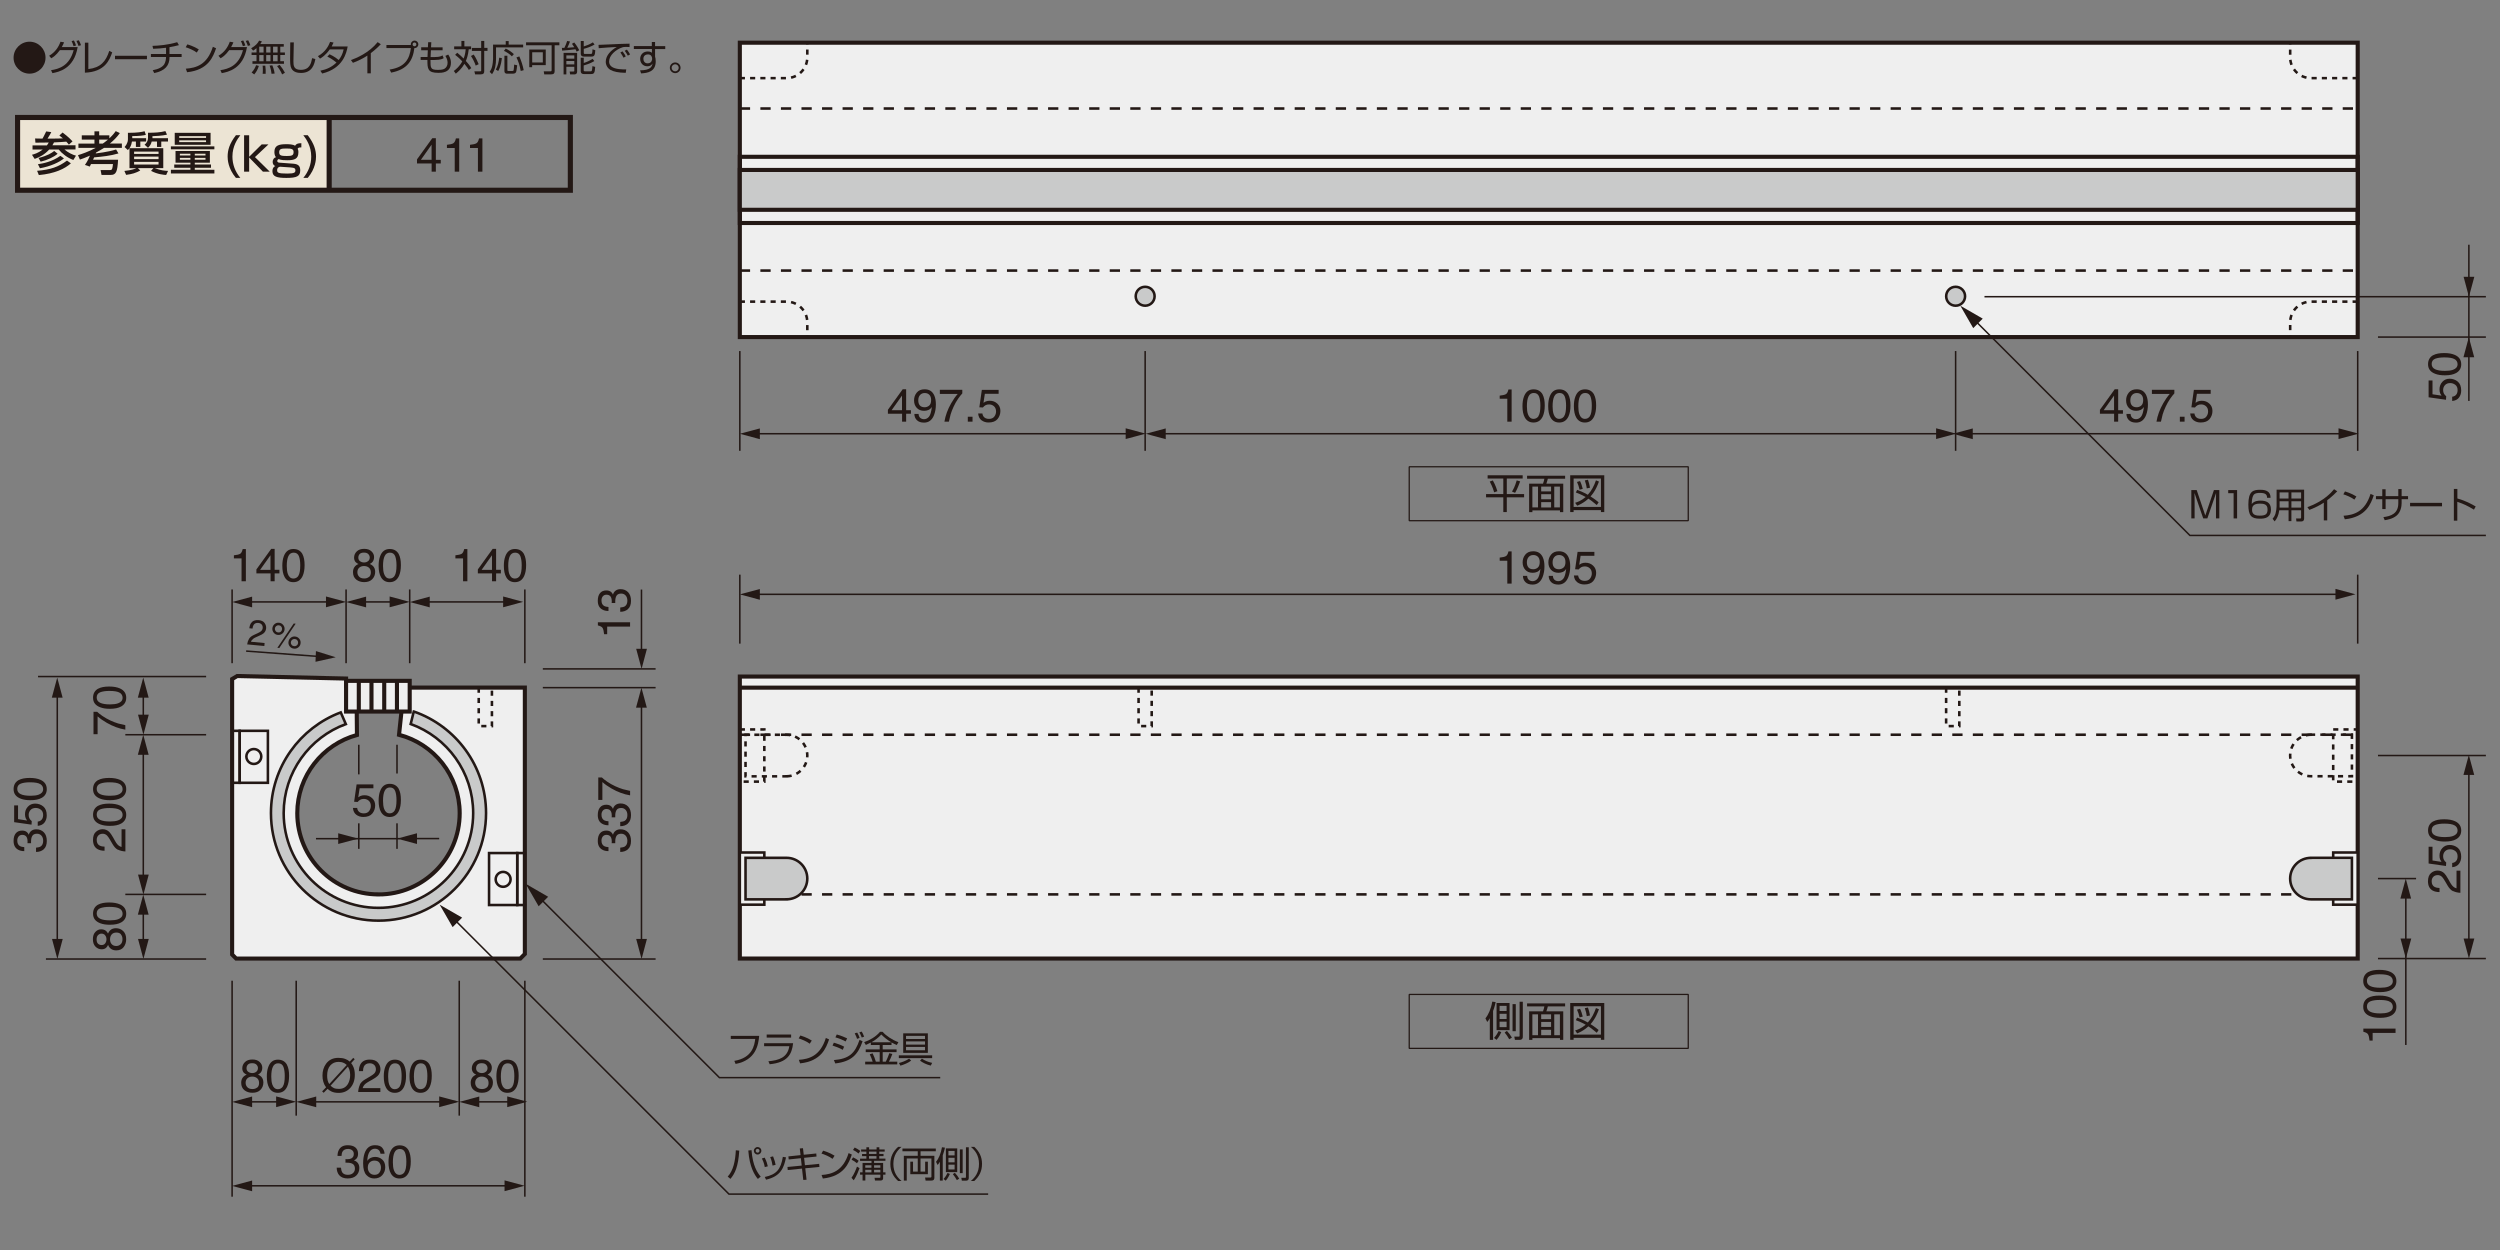 <?xml version="1.0" encoding="UTF-8"?><svg id="a" xmlns="http://www.w3.org/2000/svg" width="1000" height="500" viewBox="0 0 1000 500"><rect x="0" y="0" width="1000" height="500" fill="#808080" stroke="none"/><defs><style>.c{fill:#ece4d4;}.d{fill:#231815;}.e,.f,.g{stroke-width:1.64px;}.e,.f,.g,.h,.i,.j,.k,.l,.m,.n,.o{stroke:#231815;}.e,.n{fill:#c9caca;}.f,.h{fill:#efefef;}.g,.i,.j,.k,.l,.m,.o{fill:none;}.h,.i,.l,.m,.n{stroke-width:1.03px;}.j{stroke-width:2.05px;}.k{stroke-miterlimit:1;stroke-width:.51px;}.l{stroke-dasharray:4.11 4.11;}.m{stroke-dasharray:2.05 2.05;}.o{stroke-width:.62px;}</style></defs><g id="b"><path class="d" d="M18.21,23.07c0,3.53-2.86,6.39-6.39,6.39s-6.39-2.86-6.39-6.39,2.9-6.39,6.39-6.39,6.39,2.83,6.39,6.39Z"/><path class="d" d="M19.65,22.31c2.34-1.36,3.76-3.41,4.54-5.61l1.44.23c-.21.51-.45,1.11-.92,1.91h6.35c-1.46,8.81-7.7,9.96-10.09,10.42l-.55-1.19c3.25-.49,7.35-1.75,9.04-8.01h-5.51c-1.56,2.14-2.77,2.86-3.45,3.25l-.84-.99ZM29.42,18.47c-.29-.92-.41-1.27-.78-2.03l.94-.25c.35.66.62,1.36.84,2.01l-1.01.27ZM31.4,18.37c-.08-.27-.37-1.13-.82-2.01l.97-.25c.33.64.64,1.27.86,1.97,0,0-1.01.29-1.01.29Z"/><path class="d" d="M35.32,27.63c4.93-.55,7.07-3.1,8.38-7.27l1.19.58c-1.13,3.23-3.02,7.81-10.93,8.14v-12h1.38v10.56h-.02Z"/><path class="d" d="M58.78,22.31v1.38h-12.78v-1.38h12.78Z"/><path class="d" d="M67.82,21.6h4.83v1.21h-4.83c-.02,3.49-1.81,5.49-6.12,6.43l-.6-1.15c2.44-.45,3.86-1.31,4.56-2.32.6-.88.74-2.28.76-2.96h-6.06v-1.21h6.06v-2.49c-1.73.23-3.43.35-5.16.41l-.27-1.17c2.61-.08,6.27-.39,9.88-1.48l.7,1.19c-1.66.43-2.1.51-3.78.82v2.71h.02Z"/><path class="d" d="M78.71,21.02c-1.17-.92-3.37-1.81-4.42-2.12l.64-1.15c.25.06,2.61.74,4.58,2.01l-.8,1.25ZM74.35,27.47c4.07-.29,8.55-1.52,10.79-8.75l1.29.58c-1.15,3.31-3.02,8.69-11.59,9.59l-.51-1.42h.02Z"/><path class="d" d="M87.38,22.31c2.34-1.36,3.76-3.41,4.54-5.61l1.44.23c-.21.51-.45,1.11-.92,1.91h6.35c-1.46,8.81-7.7,9.96-10.09,10.42l-.55-1.19c3.25-.49,7.35-1.75,9.04-8.01h-5.51c-1.56,2.14-2.77,2.86-3.45,3.25l-.84-.99ZM97.15,18.47c-.29-.92-.41-1.27-.78-2.03l.94-.25c.35.66.62,1.36.84,2.01,0,0-1.01.27-1.01.27ZM99.13,18.37c-.08-.27-.37-1.13-.82-2.01l.97-.25c.33.64.64,1.27.86,1.97,0,0-1.01.29-1.01.29Z"/><path class="d" d="M113.51,17.63v1.03h-1.4v2.32h1.85v1.03h-1.85v2.47h1.48v1.03h-12.61v-1.03h1.62v-2.47h-1.97v-1.03h1.97v-1.71c-.7.6-.99.76-1.36.97l-.78-.94c1.79-.99,2.71-2.1,3.18-3.06l1.11.31c-.14.31-.31.6-.64,1.07h9.39v.02ZM100.65,28.99c.86-.86,1.46-1.99,1.79-2.92l1.11.31c-.51,1.5-1.03,2.42-1.85,3.39l-1.03-.76-.02-.02ZM105.43,18.68h-1.73v2.32h1.73v-2.32ZM105.43,22.03h-1.73v2.47h1.73v-2.47ZM105.06,29.52c.04-.41.08-.72.08-1.46,0-.99-.04-1.38-.1-1.79h1.07c.16.99.23,2.28.16,3.25h-1.23.02ZM108.19,18.68h-1.71v2.32h1.71v-2.32ZM108.19,22.03h-1.71v2.47h1.71v-2.47ZM108.62,29.52c-.08-.84-.31-2.03-.78-3.29l1.09-.1c.12.27.8,1.95.92,3.29l-1.23.1ZM111.04,18.68h-1.81v2.32h1.81v-2.32ZM111.04,22.03h-1.81v2.47h1.81v-2.47ZM112.85,29.75c-.64-1.54-1.79-3.04-2.01-3.33l1.03-.47c1.03,1.27,1.54,2.1,2.1,3.14l-1.11.68v-.02Z"/><path class="d" d="M117.53,16.95c0,.12-.16,6.33-.16,7.52,0,1.71.06,3.47,2.94,3.47,3.6,0,4.15-2.67,4.54-4.68l1.29.35c-.33,1.73-1.07,5.57-5.75,5.57-1.34,0-3-.31-3.8-1.75-.55-.99-.55-2.49-.55-4.21,0-.99.08-5.36.06-6.25h1.44v-.02Z"/><path class="d" d="M131.81,21.7c1.89.86,3.31,1.99,3.68,2.3.9-1.17,1.56-2.38,1.97-4.25h-5.55c-1.68,2.38-3.25,3.33-3.9,3.7l-.84-.99c3-1.66,4.27-4.11,4.87-5.71l1.38.27c-.16.39-.35.8-.74,1.56h6.39c-.47,2.57-1.81,8.77-10.19,10.83l-.74-1.13c2.59-.53,4.56-1.46,6.45-3.25-1.71-1.44-3.06-2.1-3.66-2.38l.86-.9.02-.04Z"/><path class="d" d="M148.33,29.34h-1.38v-7.11c-.45.31-2.79,1.81-5.77,2.9l-.8-1.11c2.07-.74,7.19-2.81,10.68-7.17l1.27.84c-.55.58-2.2,2.22-4.01,3.57,0,0,0,8.07,0,8.07Z"/><path class="d" d="M155.85,27.82c6.31-.94,7.99-4.44,8.5-8.59h-9.78v-1.23h9.78s-.02-.14-.02-.27c0-.84.68-1.5,1.5-1.5s1.5.66,1.5,1.5-.64,1.54-1.58,1.5c-.62,5.07-2.88,8.59-9.29,9.82l-.6-1.25-.02.02ZM165.03,17.75c0,.41.35.76.76.76s.76-.35.76-.76-.35-.76-.76-.76-.76.33-.76.76Z"/><path class="d" d="M171.21,16.89h1.31l-.1,2.03h4.62v1.19h-4.68l-.12,2.71h1.64c2.14,0,2.75-.43,3.12-.68l.47,1.11c-.37.25-1.07.74-3.7.74h-1.58c0,3.29,0,3.96,3.04,3.96,1.66,0,2.28-.27,2.67-.53.64-.41,1.13-1.23,1.13-2.28,0-.33,0-1.38-.88-2.79l1.13-.53c.31.47,1.09,1.58,1.09,3.25,0,4.07-3.78,4.07-5.01,4.07-4.31,0-4.4-1.6-4.4-5.16h-2.71v-1.17h2.75l.12-2.71h-2.65v-1.19h2.69l.1-2.03-.06.02Z"/><path class="d" d="M187.54,27.98c-.27-.45-.68-1.11-1.77-2.44-1.09,1.93-2.53,3.18-3.45,3.92l-.8-1.07c.8-.6,2.26-1.75,3.39-3.84-1.42-1.52-2.38-2.24-2.86-2.61l.84-.84c1.13.92,1.87,1.6,2.55,2.32.31-.74.68-1.85.84-3.72h-4.62v-1.15h2.9v-2.18h1.19v2.18h2.69v1.15h-.94c-.29,2.59-.86,3.99-1.17,4.68.64.68,1.52,1.73,2.18,2.86l-.99.74h.02ZM190.28,26.24c-.43-1.29-1.11-2.67-1.89-3.84l1.09-.58c.97,1.42,1.6,2.9,1.99,3.86l-1.17.55h-.02ZM193.69,19.15h1.31v1.19h-1.31v8.18c0,.78-.33,1.23-1.46,1.23h-2.18l-.31-1.23h2.28c.35,0,.45.02.45-.31v-7.85h-3.72v-1.19h3.72v-2.79h1.23v2.75l-.02.02Z"/><path class="d" d="M203.47,16.42v1.42h5.79v1.13h-10.85v4.58c0,2.16-.35,4.36-1.6,6.12l-.94-.92c.45-.74.7-1.13.94-2.03.25-.88.41-2.47.41-3.1v-5.77h5.07v-1.42h1.17ZM198.33,27.84c.82-1.48,1.17-3.12,1.36-4.77l1.05.18c-.08.72-.31,3.18-1.46,5.16,0,0-.94-.58-.94-.58ZM204.76,22.54c-.94-.94-1.83-1.54-3.18-2.2l.72-.92c.88.43,2.2,1.23,3.25,2.22l-.8.9h.02ZM202.95,22.31v5.69c0,.37.14.39.45.39h1.52c.41,0,.47-.12.53-.31.08-.25.18-1.56.21-2.24l1.21.27c-.27,2.55-.41,2.73-.6,2.96-.25.29-.72.41-1.11.41h-2.24c-1.01,0-1.15-.6-1.15-1.07v-6.12h1.15l.02.02ZM208.29,28.39c-.41-2.2-.8-3.53-1.71-5.42l1.15-.41c.7,1.56,1.4,3.68,1.75,5.51l-1.21.33h.02Z"/><path class="d" d="M221.85,28.48c0,.84-.37,1.27-1.4,1.27h-2.75l-.21-1.23h2.71c.31,0,.45-.08.45-.49v-9.92h-10.23v-1.17h13.33v1.17h-1.89v10.37h-.02ZM218.3,26.05h-5.44v.84h-1.15v-7.07h6.59v6.22ZM217.13,20.9h-4.25v4.09h4.25v-4.09Z"/><path class="d" d="M228.01,16.58c-.45,1.19-.66,1.64-1.09,2.53.45,0,1.81-.1,2.79-.21-.45-.74-.66-1.03-.92-1.38l.9-.53c1.05,1.23,1.83,2.75,2.01,3.1l-1.03.58c-.16-.35-.27-.6-.49-.97-1.07.16-3.8.45-5.32.55l-.1-1.09h.99c.45-.94.86-1.87,1.11-2.77l1.15.21v-.02ZM230.85,21.14v7.52c0,.94-.72,1.11-1.09,1.11h-1.71l-.18-1.17h1.52c.27.02.33-.08.33-.27v-1.6h-3.18v3.04h-1.11v-8.63h5.42ZM229.72,22.17h-3.18v1.29h3.18v-1.29ZM229.72,24.39h-3.18v1.38h3.18v-1.38ZM233.5,18.58c.97-.29,2.61-.92,3.66-1.64l.66.88c-1.31.78-3,1.4-4.31,1.71v1.62c0,.31.12.43.45.43h2.32c.43,0,.68,0,.72-1.85l1.11.35c-.08,1.89-.33,2.55-1.46,2.55h-3.08c-.25,0-1.27,0-1.27-1.15v-5.09h1.19v2.18l.02.02ZM233.5,23.09v2.1c1.54-.49,2.47-.99,3.53-1.66l.7.9c-1.62,1.03-3.96,1.66-4.25,1.75v1.83c0,.39.1.51.51.51h2.26c.45,0,.6-.06.72-2.07l1.11.31c-.18,2.26-.31,2.86-1.66,2.86h-2.86c-.31,0-1.27,0-1.27-1.23v-5.3h1.19l.02.02Z"/><path class="d" d="M251.84,18.82c-.45-.02-.9-.06-1.48-.06-.78,0-1.01.08-1.34.16-2.73.88-5.38,3.23-5.38,5.69,0,1.81,1.46,2.71,3.9,3.02,1.29.16,2.32.14,2.96.12l-.21,1.38c-3.04-.06-4.72-.43-6.1-1.17-1.15-.64-1.89-1.95-1.89-3.23,0-2.61,2.14-4.66,4.42-5.94-2.83.12-4.21.25-7.23.49l-.08-1.34c1.19,0,7.72-.35,9.18-.39.41,0,2.94-.08,3.23-.08v1.31l.02.02ZM249.4,23.09c-.14-.29-.6-1.23-1.25-2.1l.86-.45c.7.86,1.07,1.56,1.29,2.03,0,0-.9.51-.9.51ZM251.13,22.27c-.51-.9-.7-1.27-1.25-1.97l.88-.45c.35.45.99,1.31,1.27,1.91l-.9.51Z"/><path class="d" d="M260.72,16.79h1.31v1.66h4.07v1.17h-4.07v3.02c.06.23.12.47.18.8.04.31.08.66.08,1.09,0,4.21-3.31,4.68-5.85,4.83l-.41-1.23c4.11-.02,4.72-1.38,5.01-2.75-.25.39-.74,1.13-2.14,1.13-1.77,0-2.83-1.42-2.83-2.96,0-1.64,1.17-2.96,3.04-2.96,1.01,0,1.38.31,1.66.53v-1.52h-7.23v-1.17h7.19v-1.64h-.02ZM260.82,23.18c-.02-.31-.25-1.42-1.66-1.42-.9,0-1.81.53-1.81,1.77,0,.8.45,1.81,1.68,1.81,1.75,0,1.81-1.62,1.81-1.66v-.47l-.02-.02Z"/><path class="d" d="M272.22,27.12c0,1.17-.97,2.14-2.14,2.14s-2.14-.97-2.14-2.14.97-2.14,2.14-2.14,2.14.94,2.14,2.14ZM268.65,27.12c0,.78.64,1.42,1.42,1.42s1.42-.64,1.42-1.42-.64-1.42-1.42-1.42-1.42.64-1.42,1.42Z"/><rect class="c" x="6.68" y="46.99" width="124.31" height="28.76"/><rect class="j" x="7.03" y="46.99" width="221.11" height="29.11"/><path class="d" d="M172.65,68.66v-3.27h-5.85v-1.64l6.12-8.48h1.42v8.67h1.97v1.46h-1.97v3.27h-1.68ZM172.63,63.93v-6.06l-4.27,6.06h4.27Z"/><path class="d" d="M178.77,59.21v-1.29c1.21-.12,2.05-.31,2.53-.6.47-.27.84-.92,1.07-1.97h1.31v13.31h-1.79v-9.45h-3.14.02Z"/><path class="d" d="M188,59.21v-1.29c1.21-.12,2.05-.31,2.55-.6.47-.27.84-.92,1.07-1.97h1.34v13.31h-1.79v-9.45h-3.16Z"/><path class="d" d="M96.13,54.09c-1.13,1.48-3.16,4.31-3.16,8.53,0,3.18,1.11,6.06,3.16,8.53h-1.77c-3.16-3.74-3.31-7.4-3.31-8.53,0-2.49.7-5.14,3.31-8.53h1.77Z"/><path class="d" d="M104.65,57.77h2.71l-5.38,5.07,5.92,5.83h-2.73l-5.51-5.67v5.67h-2.03v-14.57h2.03v8.61l4.99-4.93v-.02Z"/><path class="d" d="M120.57,58.96c-1.01,0-1.25.12-1.52.55.16.29.31.58.31,1.36,0,2.69-1.5,3.23-4.48,3.23-.7,0-2.59,0-3.39-.49-.25.14-.58.35-.58.76,0,.64.66.68.9.7l5.49.41c2.24.16,2.79,1.13,2.79,2.69,0,2.3-1.31,3-5.51,3-3.8,0-5.61-.49-5.61-2.69,0-1.46.8-1.89,1.15-2.07-.84-.29-1.05-1.05-1.05-1.6,0-1.13.64-1.79,1.31-1.91-.6-.68-.62-1.75-.62-2.14,0-2.51,1.66-3.08,4.72-3.08,1.03,0,2.81.04,3.55.64.27-.45.64-1.05,2.51-1.03v1.75-.06ZM112.09,66.67c-1.19.23-1.23,1.03-1.23,1.38,0,.99.29,1.38,4.03,1.38,2.92,0,3.27-.43,3.27-1.31,0-.64-.21-1.03-1.99-1.15l-4.07-.27v-.02ZM111.68,60.98c0,1.23.84,1.42,3.02,1.42s2.73-.29,2.73-1.6c0-1.17-.78-1.4-2.86-1.4-2.18,0-2.9.18-2.9,1.58Z"/><path class="d" d="M123.1,54.09c2.59,3.39,3.31,6.04,3.31,8.53,0,1.13-.16,4.79-3.31,8.53h-1.77c2.05-2.47,3.16-5.34,3.16-8.53,0-4.21-2.03-7.05-3.16-8.53h1.77Z"/><path class="d" d="M18.78,58.1c.25-.29.47-.62.72-1.09-2.53.04-2.83.06-5.34.06l-.12-1.68c.51.04,1.01.06,2.96.06.08-.14.84-1.44,1.48-2.88l2.03.27c-.21.47-.33.78-1.5,2.61,3.06,0,5.18-.04,6.14-.1-.72-.64-1.01-.86-1.4-1.15l1.27-1.19c.33.25,2.44,1.77,3.99,3.55l-1.46,1.29c-.27-.33-.49-.64-1.03-1.19-1.11.08-3.12.25-4.93.31-.27.58-.45.86-.64,1.15h9.26v1.66h-4.44c1.38,1.21,3.2,2.12,4.62,2.49l-1.05,1.73c-2.38-.88-4.56-2.57-5.85-4.19h-3.8c-1.79,1.95-3.8,3.08-5.83,3.76l-1.07-1.66c.84-.23,2.44-.64,4.33-2.1h-4.11v-1.66h5.79l-.04-.04ZM28.34,65.35c-2.4,2.16-6.47,4.11-12.8,4.68l-.7-1.71c5.38-.43,8.59-1.56,11.96-4.09l1.56,1.11h-.02ZM25.58,63.36c-1.79,1.5-5.36,3.2-9.61,3.94l-.8-1.62c1.97-.27,5.67-.97,8.98-3.35l1.44,1.03ZM23.04,61.51c-1.64,1.4-4.11,2.51-6.78,3.16l-.84-1.48c3.64-.92,5.3-2.01,6.27-2.81l1.36,1.13Z"/><path class="d" d="M33.98,65.97c1.03-1.48,1.66-2.83,2.01-3.72-1.99.88-3.2,1.31-4.03,1.58l-.76-1.77c1.54-.47,4.17-1.34,7.05-2.9h-6.88v-1.73h6.41v-1.6h-5.07v-1.71h5.07v-1.58h1.89v1.58h4.07v1.21c1.44-1.34,2.12-2.26,2.55-2.88l1.64.8c-1.13,1.62-2.63,3.06-3.99,4.17h4.81v1.73h-7.15c-.62.41-2.03,1.27-3.18,1.87-.04.1-.08.23-.12.35.23-.04,4.75-.51,8.14-1.58l.94,1.58c-3.16.94-6.43,1.29-9.74,1.58-.14.37-.18.43-.41.94h10c-.25,4.91-.84,6.08-2.94,6.08h-3.68l-.37-1.95h3.78c.88,0,.94-.47,1.17-2.4h-8.79c-.1.18-.12.27-.49,1.01l-1.95-.66.02-.02ZM39.68,55.84v1.6h1.42c.37-.25.97-.66,2.1-1.6h-3.51Z"/><path class="d" d="M51.8,59.27c-.18.25-.39.49-.66.76l-1.31-1.23c.35-.39,1.34-1.5,1.34-3.1v-2.57c4.05,0,5.55-.35,6.66-.64l.51,1.46c-1.09.25-2.32.47-5.44.49v.84h5.55v1.34h-2.32v2.16h-1.77v-2.16h-1.58c-.08.43-.23,1.52-.97,2.67h13.5v7.97h-3.43c2.51.94,4.11,1.05,5.34,1.09l-.76,1.64c-.82-.06-3.41-.23-6.04-1.64l.94-1.09h-6.2l.94.94c-1.89,1.03-3.12,1.4-5.65,1.75l-.7-1.58c2.98-.29,4.38-.9,4.77-1.09h-2.73v-7.95l.02-.06ZM53.64,60.65v.92h9.78v-.92h-9.78ZM53.64,62.64v1.01h9.78v-1.01h-9.78ZM53.64,64.74v1.07h9.78v-1.07h-9.78ZM66.83,53.85c-1.79.47-5.22.62-5.85.62v.8h6.22v1.34h-2.69v2.16h-1.71v-2.16h-2.12c-.29,1.09-.64,1.71-1.48,2.51l-1.36-1.25c.82-.66,1.36-1.6,1.36-2.65v-2.12c2.81,0,4.85-.12,6.96-.66l.64,1.44.02-.02Z"/><path class="d" d="M68.35,58.55h17.4v1.17h-17.4v-1.17ZM83.95,60.4v4.68h-6.04v.72h6.49v1.31h-6.49v.8h7.85v1.48h-17.4v-1.48h7.81v-.8h-6.47v-1.31h6.47v-.72h-5.96v-4.68h13.74ZM69.89,53.13h14.34v4.79h-14.34v-4.79ZM71.68,54.46v.7h10.74v-.7h-10.74ZM71.68,56.13v.72h10.74v-.72h-10.74ZM71.95,61.49v.7h4.21v-.7h-4.21ZM71.95,63.15v.74h4.21v-.74h-4.21ZM77.91,61.49v.7h4.29v-.7h-4.29ZM77.91,63.15v.74h4.29v-.74h-4.29Z"/><line class="j" x1="131.67" y1="46.99" x2="131.67" y2="75.75"/><rect class="f" x="295.93" y="17.08" width="647.15" height="117.75"/><rect class="g" x="295.93" y="62.72" width="647.15" height="26.48"/><rect class="e" x="295.93" y="67.98" width="647.15" height="15.94"/><path class="n" d="M786.03,118.5c0,2.1-1.68,3.78-3.78,3.78s-3.78-1.68-3.78-3.78,1.68-3.78,3.78-3.78,3.78,1.68,3.78,3.78Z"/><path class="n" d="M461.84,118.5c0,2.1-1.68,3.78-3.78,3.78s-3.78-1.68-3.78-3.78,1.68-3.78,3.78-3.78,3.78,1.68,3.78,3.78Z"/><path class="m" d="M943.08,120.65h-18.71c-4.58,0-8.3,3.72-8.3,8.3v5.88"/><path class="m" d="M943.08,31.25h-18.71c-4.58,0-8.3-3.72-8.3-8.3v-5.88"/><path class="m" d="M295.93,120.65h18.69c4.58,0,8.3,3.72,8.3,8.3v5.88"/><path class="m" d="M295.93,31.25h18.69c4.58,0,8.3-3.72,8.3-8.3v-5.88"/><line class="l" x1="295.93" y1="43.41" x2="943.08" y2="43.41"/><line class="l" x1="295.93" y1="108.23" x2="943.08" y2="108.23"/><line class="o" x1="951.19" y1="134.83" x2="994.35" y2="134.83"/><line class="o" x1="793.79" y1="118.68" x2="994.35" y2="118.68"/><path class="d" d="M980.84,158.7c.92-.1,1.56-.53,1.93-1.29.18-.39.27-.82.27-1.34,0-.97-.31-1.68-.92-2.14s-1.29-.7-2.03-.7c-.9,0-1.6.27-2.1.82-.49.55-.74,1.21-.74,1.97,0,.55.1,1.05.33,1.44.23.41.51.74.9,1.03l-.08,1.42-6.96-.99v-6.72h1.56v5.51l3.6.55c-.23-.31-.39-.6-.51-.86-.21-.47-.29-1.05-.29-1.66,0-1.19.39-2.2,1.15-3.02s1.73-1.23,2.9-1.23,2.3.37,3.23,1.13,1.4,1.95,1.4,3.62c0,1.05-.29,1.99-.88,2.79-.6.8-1.5,1.25-2.73,1.36v-1.68h0Z"/><path class="d" d="M973.28,142.08c1.07-.58,2.53-.86,4.38-.86s3.2.27,4.36.78c1.64.76,2.47,1.99,2.47,3.72,0,1.56-.68,2.71-2.01,3.47-1.13.64-2.63.94-4.54.94-1.46,0-2.73-.18-3.78-.58-1.97-.72-2.94-1.99-2.94-3.86,0-1.66.7-2.88,2.07-3.64v.02ZM981.88,143.7c-.74-.49-2.14-.74-4.17-.74-1.46,0-2.67.18-3.62.53-.94.37-1.42,1.07-1.42,2.1,0,.97.45,1.66,1.36,2.1.9.45,2.22.66,3.99.66,1.31,0,2.38-.14,3.18-.43,1.21-.43,1.83-1.17,1.83-2.22,0-.84-.37-1.52-1.11-2.01l-.04.02Z"/><line class="o" x1="987.55" y1="160.36" x2="987.55" y2="97.89"/><polygon class="d" points="989.69 142.9 987.53 134.89 985.38 142.9 989.69 142.9"/><polygon class="d" points="985.44 110.71 987.57 118.72 989.73 110.71 985.44 110.71"/><line class="o" x1="295.93" y1="140.42" x2="295.93" y2="180.33"/><line class="o" x1="458.06" y1="140.42" x2="458.06" y2="180.33"/><line class="o" x1="782.25" y1="140.42" x2="782.25" y2="180.33"/><line class="o" x1="943.08" y1="140.42" x2="943.08" y2="180.33"/><path class="d" d="M599.88,159.5v-1.25c1.17-.12,1.99-.31,2.47-.58s.8-.9,1.03-1.89h1.27v12.88h-1.73v-9.16h-3.04Z"/><path class="d" d="M617.04,157.8c.58,1.07.86,2.53.86,4.38s-.27,3.2-.78,4.36c-.76,1.64-1.99,2.47-3.72,2.47-1.56,0-2.71-.68-3.47-2.01-.64-1.13-.94-2.63-.94-4.54,0-1.46.18-2.73.58-3.78.72-1.97,1.99-2.94,3.86-2.94,1.66,0,2.88.7,3.64,2.07h-.02ZM615.39,166.4c.49-.74.76-2.14.76-4.17,0-1.46-.18-2.67-.53-3.62-.37-.94-1.07-1.42-2.1-1.42-.97,0-1.66.45-2.1,1.36-.45.9-.66,2.22-.66,3.99,0,1.31.14,2.38.43,3.18.43,1.21,1.17,1.83,2.22,1.83.84,0,1.52-.37,2.01-1.11l-.04-.04Z"/><path class="d" d="M627.33,157.8c.58,1.07.86,2.53.86,4.38s-.27,3.2-.78,4.36c-.76,1.64-1.99,2.47-3.72,2.47-1.56,0-2.71-.68-3.47-2.01-.64-1.13-.94-2.63-.94-4.54,0-1.46.18-2.73.58-3.78.7-1.97,1.99-2.94,3.86-2.94,1.66,0,2.88.7,3.64,2.07h-.02ZM625.69,166.4c.49-.74.74-2.14.74-4.17,0-1.46-.18-2.67-.53-3.62-.37-.94-1.07-1.42-2.1-1.42-.94,0-1.66.45-2.1,1.36s-.66,2.22-.66,3.99c0,1.31.14,2.38.43,3.18.43,1.21,1.17,1.83,2.22,1.83.84,0,1.52-.37,2.01-1.11l-.02-.04Z"/><path class="d" d="M637.6,157.8c.58,1.07.86,2.53.86,4.38s-.27,3.2-.78,4.36c-.76,1.64-1.99,2.47-3.72,2.47-1.56,0-2.71-.68-3.47-2.01-.64-1.13-.94-2.63-.94-4.54,0-1.46.18-2.73.58-3.78.72-1.97,1.99-2.94,3.86-2.94,1.66,0,2.88.7,3.64,2.07h-.02ZM635.98,166.4c.49-.74.74-2.14.74-4.17,0-1.46-.18-2.67-.53-3.62-.37-.94-1.07-1.42-2.1-1.42-.97,0-1.66.45-2.1,1.36-.45.9-.66,2.22-.66,3.99,0,1.31.14,2.38.43,3.18.43,1.21,1.17,1.83,2.22,1.83.84,0,1.52-.37,2.01-1.11l-.02-.04Z"/><path class="d" d="M360.83,168.66v-3.16h-5.67v-1.58l5.92-8.22h1.38v8.38h1.91v1.42h-1.91v3.16h-1.62ZM360.8,164.08v-5.85l-4.15,5.85h4.15Z"/><path class="d" d="M367.42,165.54c.04.9.39,1.52,1.05,1.87.33.18.7.27,1.11.27.78,0,1.44-.33,1.99-.97s.94-1.95,1.17-3.94c-.37.58-.8.97-1.34,1.21-.53.23-1.11.35-1.73.35-1.25,0-2.24-.39-2.96-1.17s-1.09-1.77-1.09-3,.35-2.2,1.07-3.1,1.77-1.34,3.16-1.34c1.89,0,3.18.84,3.9,2.55.39.92.6,2.1.6,3.51,0,1.58-.25,2.98-.72,4.21-.78,2.03-2.12,3.06-4.01,3.06-1.27,0-2.22-.33-2.88-.99s-.99-1.5-.99-2.49h1.64v-.04ZM371.65,162.25c.53-.43.8-1.17.8-2.22,0-.94-.25-1.66-.72-2.12-.47-.47-1.09-.7-1.83-.7-.8,0-1.42.27-1.89.8s-.7,1.25-.7,2.14.21,1.52.62,2.01c.41.49,1.07.74,1.95.74.64,0,1.23-.21,1.77-.64v-.02Z"/><path class="d" d="M384.92,155.95v1.42c-.41.41-.97,1.11-1.66,2.1s-1.29,2.07-1.83,3.23c-.51,1.13-.92,2.16-1.19,3.08-.16.6-.39,1.56-.68,2.88h-1.79c.41-2.47,1.31-4.93,2.71-7.37.82-1.44,1.68-2.67,2.61-3.72h-7.15v-1.64h9l-.02.04Z"/><path class="d" d="M387.12,166.69h1.89v1.97h-1.89v-1.97Z"/><path class="d" d="M392.95,165.36c.1.92.53,1.56,1.29,1.93.39.18.82.27,1.34.27.97,0,1.68-.31,2.14-.92s.7-1.29.7-2.03c0-.9-.27-1.6-.82-2.1-.55-.49-1.21-.74-1.97-.74-.55,0-1.05.1-1.44.33s-.74.51-1.03.9l-1.42-.08.99-6.96h6.72v1.56h-5.51l-.55,3.6c.31-.23.6-.39.86-.51.47-.21,1.05-.31,1.66-.31,1.19,0,2.2.39,3.02,1.15s1.23,1.73,1.23,2.92-.37,2.3-1.13,3.23c-.76.92-1.95,1.4-3.62,1.4-1.05,0-1.99-.29-2.79-.88s-1.25-1.5-1.36-2.73c0,0,1.68,0,1.68,0Z"/><path class="d" d="M845.64,168.66v-3.16h-5.67v-1.58l5.92-8.22h1.38v8.38h1.91v1.42h-1.91v3.16s-1.62,0-1.62,0ZM845.62,164.08v-5.85l-4.15,5.85h4.15Z"/><path class="d" d="M852.24,165.54c.04.9.39,1.52,1.05,1.87.33.18.7.27,1.11.27.78,0,1.44-.33,1.99-.97s.94-1.95,1.17-3.94c-.37.58-.8.97-1.34,1.21-.53.23-1.11.35-1.73.35-1.25,0-2.24-.39-2.96-1.17s-1.09-1.77-1.09-3,.35-2.2,1.07-3.1,1.77-1.34,3.16-1.34c1.89,0,3.18.84,3.9,2.55.39.92.6,2.1.6,3.51,0,1.58-.25,2.98-.72,4.21-.78,2.03-2.14,3.06-4.01,3.06-1.27,0-2.22-.33-2.88-.99s-.99-1.5-.99-2.49h1.64v-.04ZM856.47,162.25c.53-.43.8-1.17.8-2.22,0-.94-.25-1.66-.72-2.12-.47-.47-1.09-.7-1.83-.7-.8,0-1.42.27-1.89.8s-.7,1.25-.7,2.14.21,1.52.62,2.01c.41.49,1.07.74,1.95.74.64,0,1.23-.21,1.77-.64v-.02Z"/><path class="d" d="M869.74,155.95v1.42c-.41.41-.97,1.11-1.66,2.1-.7,1.01-1.29,2.07-1.83,3.23-.51,1.13-.92,2.16-1.19,3.08-.16.6-.39,1.56-.68,2.88h-1.79c.41-2.47,1.31-4.93,2.71-7.37.82-1.44,1.68-2.67,2.61-3.72h-7.15v-1.64h9l-.02.04Z"/><path class="d" d="M871.94,166.69h1.89v1.97h-1.89v-1.97Z"/><path class="d" d="M877.77,165.36c.1.92.53,1.56,1.29,1.93.39.18.82.27,1.34.27.97,0,1.68-.31,2.14-.92s.7-1.29.7-2.03c0-.9-.27-1.6-.82-2.1s-1.21-.74-1.97-.74c-.55,0-1.05.1-1.44.33-.41.23-.74.51-1.03.9l-1.42-.08.99-6.96h6.72v1.56h-5.51l-.55,3.6c.31-.23.6-.39.86-.51.47-.21,1.05-.31,1.66-.31,1.19,0,2.2.39,3.02,1.15.82.76,1.23,1.73,1.23,2.92s-.37,2.3-1.13,3.23-1.95,1.4-3.62,1.4c-1.05,0-1.99-.29-2.79-.88-.8-.6-1.25-1.5-1.36-2.73h1.68,0Z"/><line class="o" x1="302.48" y1="173.49" x2="451.73" y2="173.49"/><polygon class="d" points="450.27 175.61 458.28 173.47 450.27 171.31 450.27 175.61"/><polygon class="d" points="303.94 171.37 295.93 173.51 303.94 175.67 303.94 171.37"/><line class="o" x1="464.83" y1="173.49" x2="775.92" y2="173.49"/><polygon class="d" points="774.44 175.61 782.47 173.47 774.44 171.31 774.44 175.61"/><polygon class="d" points="466.29 171.37 458.28 173.51 466.29 175.67 466.29 171.37"/><line class="o" x1="787.65" y1="173.49" x2="936.89" y2="173.49"/><polygon class="d" points="935.41 175.61 943.45 173.47 935.41 171.31 935.41 175.61"/><polygon class="d" points="789.11 171.37 781.1 173.51 789.11 175.67 789.11 171.37"/><path class="d" d="M882.95,207.37h-1.66l-3.49-10.17c0,.39.04,2.38.04,2.83v7.33h-1.31v-11.34h2.14l3.45,10.19,3.45-10.19h2.16v11.34h-1.34v-7.33c0-.47.02-2.47.04-2.83l-3.49,10.17h.02Z"/><path class="d" d="M894.84,196.03v11.34h-1.4v-10.09h-2.16v-1.25h3.55,0Z"/><path class="d" d="M906.82,199.11c0-1.03-.31-1.95-2.81-1.95-.78,0-2.12.04-2.65.94-.51.82-.66,2.3-.66,3.53.94-1.34,2.79-1.38,3.49-1.38,1.99,0,4.19.53,4.19,3.53,0,3.33-2.38,3.7-4.42,3.7-3.49,0-4.62-1.25-4.62-5.63,0-5.4,1.91-5.94,4.72-5.94,1.13,0,4.19,0,4.15,3.2h-1.38l-.02-.02ZM900.82,203.98c0,2.12,1.79,2.28,3.08,2.28,2.42,0,3.12-.66,3.12-2.49,0-2.1-1.5-2.32-3.1-2.32-2.92,0-3.1,1.46-3.1,2.53h0Z"/><path class="d" d="M921.65,207.37c0,1.05-.66,1.21-1.13,1.21h-1.95l-.14-1.19h1.68c.25.02.33-.14.33-.35v-2.92h-3.88v4.33h-1.13v-4.33h-3.72c-.27,2.1-1.05,3.55-1.85,4.44l-.82-1.05c.33-.41.86-1.07,1.15-2.03.29-1.03.45-2.2.45-2.98v-6.64h11.01v11.52-.02ZM915.41,200.5h-3.57v2.53h3.6v-2.53h-.02ZM915.41,196.97h-3.57v2.44h3.57v-2.44ZM920.44,196.97h-3.88v2.44h3.88v-2.44ZM920.44,200.5h-3.88v2.53h3.88v-2.53Z"/><path class="d" d="M930.9,208.17h-1.38v-7.11c-.45.31-2.79,1.81-5.77,2.9l-.8-1.11c2.07-.74,7.19-2.81,10.68-7.17l1.27.84c-.55.58-2.2,2.22-4.01,3.57v8.07h0Z"/><path class="d" d="M941.76,199.85c-1.17-.92-3.37-1.81-4.42-2.12l.64-1.15c.25.06,2.61.74,4.58,2.01,0,0-.8,1.25-.8,1.25ZM937.43,206.3c4.05-.29,8.55-1.52,10.79-8.75l1.29.58c-1.15,3.31-3.02,8.69-11.59,9.59l-.51-1.42h.02Z"/><path class="d" d="M959.31,195.62h1.34v2.83h2.57v1.23h-2.57v1.6c0,1.17-.31,3.51-1.97,4.93-1.58,1.34-3.72,1.71-4.79,1.87l-.53-1.23c3-.39,5.96-1.38,5.96-5.55v-1.62h-5.07v3.96h-1.34v-3.96h-2.53v-1.23h2.53v-2.75h1.34v2.75h5.07v-2.83Z"/><path class="d" d="M976.81,201.14v1.38h-12.78v-1.38h12.78Z"/><path class="d" d="M982.95,195.57v3.82c3.25.9,5.57,2.18,7.33,3.2l-.7,1.27c-2.61-1.56-4.05-2.26-6.66-3.14v7.54h-1.38v-12.7h1.4Z"/><polyline class="o" points="789.89 128.09 875.96 214.17 994.35 214.17"/><polygon class="d" points="789.29 131.25 784.12 122.28 793.09 127.45 789.29 131.25"/><path class="f" d="M138.43,275.06v-3.64l-43.55-1.01-2.03,1.21v110.19l1.62,1.62h113.64l1.83-1.83v-106.56h-71.51ZM151.39,357.76c-17.93,0-32.48-14.54-32.48-32.48,0-14.96,10.13-27.53,23.87-31.29l-.12-13,18.24.68-1.29,12.24c13.95,3.64,24.26,16.29,24.26,31.39,0,17.93-14.54,32.48-32.48,32.48v-.02Z"/><rect class="f" x="138.43" y="272.34" width="25.45" height="12.28"/><line class="g" x1="143.52" y1="272.34" x2="143.52" y2="284.63"/><line class="g" x1="148.59" y1="272.34" x2="148.59" y2="284.63"/><line class="g" x1="153.69" y1="272.34" x2="153.69" y2="284.63"/><line class="g" x1="158.78" y1="272.34" x2="158.78" y2="284.63"/><path class="n" d="M165.5,284.63l-1.23,4.97c14.59,5.28,25,19.25,25,35.64,0,20.93-16.97,37.9-37.9,37.9s-37.9-16.97-37.9-37.9c0-16.35,10.35-30.28,24.86-35.6l-2.03-4.68c-16.31,6.12-27.92,21.84-27.92,40.28,0,23.75,19.25,43.02,43.02,43.02s43.02-19.27,43.02-43.02c0-18.8-12.08-34.78-28.88-40.63l-.02.02Z"/><rect class="i" x="206.9" y="341.22" width="3.04" height="20.79"/><rect class="i" x="195.62" y="341.22" width="11.28" height="20.79"/><circle class="i" cx="201.25" cy="351.74" r="2.98"/><rect class="i" x="92.84" y="292.33" width="3.04" height="20.79"/><rect class="i" x="95.88" y="292.33" width="11.28" height="20.79"/><path class="i" d="M98.55,302.6c0-1.64,1.34-2.98,2.98-2.98s2.98,1.34,2.98,2.98-1.34,2.98-2.98,2.98-2.98-1.34-2.98-2.98Z"/><polyline class="m" points="191.49 275.06 191.49 290.44 196.77 290.44 196.77 275.06"/><rect class="f" x="295.93" y="270.62" width="647.15" height="112.8"/><line class="g" x1="295.93" y1="275.06" x2="943.08" y2="275.06"/><line class="l" x1="295.93" y1="293.89" x2="943.08" y2="293.89"/><line class="l" x1="295.93" y1="357.76" x2="943.08" y2="357.76"/><rect class="h" x="295.93" y="341" width="9.8" height="20.87"/><path class="n" d="M314.62,359.73c4.58,0,8.3-3.72,8.3-8.3s-3.72-8.3-8.3-8.3h-16.41v16.62h16.41v-.02Z"/><rect class="h" x="933.28" y="341" width="9.8" height="20.87"/><path class="n" d="M924.36,343.14c-4.58,0-8.3,3.72-8.3,8.3s3.72,8.3,8.3,8.3h16.41v-16.62h-16.41v.02Z"/><rect class="m" x="933.28" y="291.78" width="9.8" height="20.87"/><path class="m" d="M924.36,293.89c-4.58,0-8.3,3.72-8.3,8.3s3.72,8.3,8.3,8.3h16.41v-16.62h-16.41v.02Z"/><rect class="m" x="295.93" y="291.78" width="9.8" height="20.87"/><path class="m" d="M314.62,310.51c4.58,0,8.3-3.72,8.3-8.3s-3.72-8.3-8.3-8.3h-16.41v16.62h16.41v-.02Z"/><polyline class="m" points="455.43 275.06 455.43 290.44 460.68 290.44 460.68 275.06"/><polyline class="m" points="778.45 275.06 778.45 290.44 783.72 290.44 783.72 275.06"/><line class="o" x1="951.19" y1="383.42" x2="994.35" y2="383.42"/><line class="o" x1="951.19" y1="351.43" x2="966.43" y2="351.43"/><line class="o" x1="951.19" y1="302.21" x2="994.35" y2="302.21"/><path class="d" d="M949.06,416.23h-1.25c-.12-1.17-.31-1.99-.58-2.47s-.9-.8-1.89-1.05v-1.27h12.88v1.73h-9.16v3.06Z"/><path class="d" d="M947.35,399.09c1.07-.58,2.53-.86,4.38-.86s3.2.27,4.36.78c1.64.76,2.47,1.99,2.47,3.72,0,1.56-.68,2.71-2.01,3.47-1.13.64-2.63.94-4.54.94-1.46,0-2.73-.18-3.78-.58-1.97-.72-2.94-1.99-2.94-3.86,0-1.66.7-2.88,2.07-3.64v.02ZM955.98,400.72c-.74-.49-2.14-.74-4.17-.74-1.46,0-2.67.18-3.62.53-.94.37-1.42,1.07-1.42,2.1,0,.97.45,1.66,1.36,2.1.9.45,2.22.66,3.99.66,1.31,0,2.38-.14,3.18-.43,1.21-.43,1.83-1.17,1.83-2.22,0-.84-.37-1.52-1.11-2.01l-.04.02Z"/><path class="d" d="M947.35,388.8c1.07-.58,2.53-.86,4.38-.86s3.2.27,4.36.78c1.64.76,2.47,1.99,2.47,3.72,0,1.56-.68,2.71-2.01,3.47-1.13.64-2.63.94-4.54.94-1.46,0-2.73-.18-3.78-.58-1.97-.72-2.94-1.99-2.94-3.86,0-1.66.7-2.88,2.07-3.64v.02ZM955.98,390.45c-.74-.49-2.14-.74-4.17-.74-1.46,0-2.67.18-3.62.53-.94.37-1.42,1.07-1.42,2.1,0,.97.45,1.66,1.36,2.1s2.22.66,3.99.66c1.31,0,2.38-.14,3.18-.43,1.21-.43,1.83-1.17,1.83-2.22,0-.84-.37-1.52-1.11-2.01l-.04.02Z"/><path class="d" d="M981.23,356.49c-.82-.39-1.58-1.19-2.24-2.34l-1.01-1.73c-.45-.78-.84-1.31-1.15-1.64-.49-.49-1.07-.74-1.71-.74-.76,0-1.36.23-1.79.68-.45.45-.66,1.05-.66,1.81,0,1.11.43,1.89,1.27,2.3.45.23,1.07.35,1.87.37v1.64c-1.13,0-2.03-.23-2.75-.62-1.25-.7-1.87-1.95-1.87-3.72,0-1.48.41-2.57,1.19-3.25s1.68-1.03,2.67-1.03,1.91.37,2.65,1.09c.43.43.94,1.17,1.56,2.26l.68,1.23c.33.6.64,1.05.92,1.4.51.6,1.11.99,1.75,1.13v-7.07h1.54v8.87c-1.11-.06-2.07-.29-2.92-.7l-.02.04Z"/><path class="d" d="M980.84,345.19c.92-.1,1.56-.53,1.93-1.29.18-.39.27-.82.27-1.34,0-.97-.31-1.68-.92-2.14s-1.29-.7-2.03-.7c-.9,0-1.6.27-2.1.82-.49.55-.74,1.21-.74,1.97,0,.55.1,1.05.33,1.44s.51.74.9,1.03l-.08,1.42-6.96-.99v-6.72h1.56v5.51l3.6.55c-.23-.31-.39-.6-.51-.86-.21-.47-.29-1.05-.29-1.66,0-1.19.39-2.2,1.15-3.02s1.73-1.23,2.9-1.23,2.3.37,3.23,1.13c.92.76,1.4,1.95,1.4,3.62,0,1.05-.29,1.99-.88,2.79-.6.8-1.5,1.25-2.73,1.36v-1.68h0Z"/><path class="d" d="M973.28,328.57c1.07-.58,2.53-.86,4.38-.86s3.2.27,4.36.78c1.64.76,2.47,1.99,2.47,3.72,0,1.56-.68,2.71-2.01,3.47-1.13.64-2.63.94-4.54.94-1.46,0-2.73-.18-3.78-.58-1.97-.72-2.94-1.99-2.94-3.86,0-1.66.7-2.88,2.07-3.64v.02ZM981.88,330.19c-.74-.49-2.14-.74-4.17-.74-1.46,0-2.67.18-3.62.53-.94.37-1.42,1.07-1.42,2.1,0,.97.45,1.66,1.36,2.1s2.22.66,3.99.66c1.31,0,2.38-.14,3.18-.43,1.21-.43,1.83-1.17,1.83-2.22,0-.84-.37-1.52-1.11-2.01l-.04.02Z"/><line class="o" x1="987.55" y1="376.87" x2="987.55" y2="308.52"/><polygon class="d" points="989.69 309.98 987.53 301.97 985.38 309.98 989.69 309.98"/><polygon class="d" points="985.44 375.41 987.57 383.42 989.73 375.41 985.44 375.41"/><line class="o" x1="18.37" y1="383.61" x2="82.45" y2="383.61"/><line class="o" x1="217.13" y1="383.61" x2="262.24" y2="383.61"/><line class="o" x1="217.13" y1="275.06" x2="262.24" y2="275.06"/><line class="o" x1="217.13" y1="267.56" x2="262.24" y2="267.56"/><line class="o" x1="50.13" y1="293.89" x2="82.45" y2="293.89"/><line class="o" x1="15.21" y1="270.62" x2="82.45" y2="270.62"/><line class="o" x1="50.13" y1="357.76" x2="82.45" y2="357.76"/><path class="d" d="M17.47,339.75c-.84.7-1.87,1.03-3.06,1.03v-1.71c.84-.08,1.44-.23,1.83-.47.68-.43,1.03-1.19,1.03-2.28,0-.86-.23-1.54-.68-2.05s-1.05-.78-1.77-.78c-.88,0-1.52.27-1.87.82-.35.55-.53,1.29-.53,2.28v.68h-1.44c0-.16.02-.31.04-.43s0-.25,0-.37c0-.62-.1-1.11-.29-1.5-.33-.68-.94-1.03-1.81-1.03-.64,0-1.15.23-1.5.68s-.51.99-.51,1.6c0,1.09.37,1.83,1.09,2.24.39.23.97.35,1.71.39v1.6c-.97,0-1.79-.18-2.47-.58-1.21-.66-1.81-1.83-1.81-3.49,0-1.31.29-2.34.88-3.06s1.44-1.09,2.55-1.09c.8,0,1.44.21,1.93.64.31.27.55.62.72,1.03.18-.68.55-1.21,1.07-1.6.53-.39,1.19-.58,1.95-.58,1.23,0,2.24.41,3.02,1.21s1.17,1.97,1.17,3.45-.41,2.63-1.25,3.33v.04Z"/><path class="d" d="M15.06,328.65c.92-.1,1.56-.53,1.93-1.29.18-.39.27-.82.27-1.34,0-.97-.31-1.68-.92-2.14s-1.29-.7-2.03-.7c-.9,0-1.6.27-2.1.82-.49.55-.74,1.21-.74,1.97,0,.55.1,1.05.33,1.44s.51.74.9,1.03l-.08,1.42-6.96-.99v-6.72h1.56v5.51l3.6.55c-.23-.31-.39-.6-.51-.86-.21-.47-.31-1.05-.31-1.66,0-1.19.39-2.2,1.15-3.02s1.73-1.23,2.92-1.23,2.3.37,3.23,1.13c.92.76,1.4,1.95,1.4,3.62,0,1.05-.29,1.99-.88,2.79s-1.5,1.25-2.73,1.36v-1.68Z"/><path class="d" d="M7.5,312.03c1.07-.58,2.53-.86,4.38-.86s3.2.27,4.36.78c1.64.76,2.47,1.99,2.47,3.72,0,1.56-.68,2.71-2.01,3.47-1.13.64-2.63.94-4.54.94-1.46,0-2.73-.18-3.78-.58-1.97-.72-2.94-1.99-2.94-3.86,0-1.66.7-2.88,2.07-3.64v.02ZM16.11,313.66c-.74-.49-2.14-.74-4.17-.74-1.46,0-2.67.18-3.62.53-.94.37-1.42,1.07-1.42,2.1,0,.97.45,1.66,1.36,2.1s2.22.66,3.99.66c1.31,0,2.38-.14,3.18-.43,1.21-.43,1.83-1.17,1.83-2.22,0-.84-.37-1.52-1.11-2.01l-.04.02Z"/><path class="d" d="M251.15,339.75c-.84.7-1.87,1.03-3.06,1.03v-1.71c.84-.08,1.44-.23,1.83-.47.68-.43,1.03-1.19,1.03-2.28,0-.86-.23-1.54-.68-2.05s-1.05-.78-1.77-.78c-.88,0-1.52.27-1.87.82-.35.55-.53,1.29-.53,2.28v.68h-1.44c0-.16.02-.31.04-.43s0-.25,0-.37c0-.62-.1-1.11-.29-1.5-.33-.68-.94-1.03-1.81-1.03-.64,0-1.15.23-1.5.68s-.51.99-.51,1.6c0,1.09.37,1.83,1.09,2.24.39.23.97.35,1.71.39v1.6c-.97,0-1.79-.18-2.47-.58-1.21-.66-1.81-1.83-1.81-3.49,0-1.31.29-2.34.88-3.06s1.44-1.09,2.55-1.09c.8,0,1.44.21,1.93.64.31.27.55.62.72,1.03.18-.68.55-1.21,1.07-1.6.53-.39,1.19-.58,1.95-.58,1.23,0,2.24.41,3.02,1.21s1.17,1.97,1.17,3.45-.41,2.63-1.25,3.33v.04Z"/><path class="d" d="M251.15,329.45c-.84.7-1.87,1.03-3.06,1.03v-1.71c.84-.08,1.44-.23,1.83-.47.68-.43,1.03-1.19,1.03-2.28,0-.86-.23-1.54-.68-2.05s-1.05-.78-1.77-.78c-.88,0-1.52.27-1.87.82s-.53,1.29-.53,2.26v.66h-1.44c0-.16.02-.31.04-.43s0-.25,0-.37c0-.62-.1-1.11-.29-1.5-.33-.68-.94-1.03-1.81-1.03-.64,0-1.15.23-1.5.68s-.51.99-.51,1.6c0,1.09.37,1.83,1.09,2.24.39.23.97.35,1.71.39v1.6c-.97,0-1.79-.18-2.47-.58-1.21-.66-1.81-1.83-1.81-3.49,0-1.31.29-2.34.88-3.06s1.44-1.09,2.55-1.09c.8,0,1.44.21,1.93.64.31.27.55.62.72,1.03.18-.68.55-1.21,1.07-1.6.53-.39,1.19-.58,1.95-.58,1.23,0,2.24.41,3.02,1.21s1.17,1.97,1.17,3.45-.41,2.63-1.25,3.33v.08Z"/><path class="d" d="M239.33,310.99h1.42c.41.41,1.11.97,2.1,1.66,1.01.7,2.07,1.29,3.23,1.83,1.13.51,2.16.92,3.08,1.19.6.16,1.56.39,2.88.68v1.79c-2.47-.41-4.93-1.31-7.37-2.71-1.44-.82-2.67-1.68-3.72-2.61v7.15h-1.64v-9l.04.02Z"/><path class="d" d="M242.89,253.69h-1.25c-.12-1.17-.31-1.99-.58-2.47s-.9-.8-1.91-1.05v-1.27h12.88v1.73h-9.16v3.04l.02.02Z"/><path class="d" d="M251.15,243.69c-.84.7-1.87,1.03-3.06,1.03v-1.71c.84-.08,1.44-.23,1.83-.47.68-.43,1.03-1.19,1.03-2.28,0-.86-.23-1.54-.68-2.05s-1.05-.78-1.77-.78c-.88,0-1.52.27-1.87.82-.35.55-.53,1.29-.53,2.28v.68h-1.44c0-.16.02-.31.04-.43s0-.25,0-.37c0-.62-.1-1.11-.29-1.5-.33-.68-.94-1.03-1.81-1.03-.64,0-1.15.23-1.5.68s-.51.99-.51,1.6c0,1.09.37,1.83,1.09,2.24.39.23.97.35,1.71.39v1.6c-.97,0-1.79-.18-2.47-.58-1.21-.66-1.81-1.83-1.81-3.49,0-1.31.29-2.34.88-3.06s1.44-1.09,2.55-1.09c.8,0,1.44.21,1.93.64.31.27.55.62.72,1.03.18-.68.55-1.21,1.07-1.6.53-.39,1.19-.58,1.95-.58,1.23,0,2.24.41,3.02,1.21s1.17,1.97,1.17,3.45-.41,2.63-1.25,3.33v.04Z"/><path class="d" d="M47.24,339.95c-.82-.39-1.58-1.19-2.24-2.34l-1.01-1.73c-.45-.78-.84-1.31-1.15-1.64-.49-.49-1.07-.74-1.71-.74-.76,0-1.36.23-1.79.68-.43.45-.66,1.05-.66,1.81,0,1.11.43,1.89,1.27,2.3.45.23,1.07.35,1.87.37v1.64c-1.13,0-2.03-.23-2.75-.62-1.25-.7-1.87-1.95-1.87-3.72,0-1.48.39-2.57,1.19-3.25s1.68-1.03,2.67-1.03,1.91.37,2.65,1.09c.43.43.94,1.17,1.56,2.26l.68,1.23c.33.6.64,1.05.92,1.4.51.6,1.11.99,1.75,1.13v-7.07h1.54v8.87c-1.11-.06-2.07-.29-2.92-.7l-.02.04Z"/><path class="d" d="M39.28,322.3c1.07-.58,2.53-.86,4.38-.86s3.2.27,4.36.78c1.64.76,2.47,1.99,2.47,3.72,0,1.56-.68,2.71-2.01,3.47-1.13.64-2.63.94-4.54.94-1.46,0-2.73-.18-3.78-.58-1.97-.72-2.94-1.99-2.94-3.86,0-1.66.7-2.88,2.07-3.64v.02ZM47.89,323.95c-.74-.49-2.14-.74-4.17-.74-1.46,0-2.67.18-3.62.53-.94.37-1.42,1.07-1.42,2.1,0,.97.45,1.66,1.36,2.1.9.45,2.22.66,3.99.66,1.31,0,2.38-.14,3.18-.43,1.21-.43,1.83-1.17,1.83-2.22,0-.84-.37-1.52-1.11-2.01l-.04.02Z"/><path class="d" d="M39.28,312.03c1.07-.58,2.53-.86,4.38-.86s3.2.27,4.36.78c1.64.76,2.47,1.99,2.47,3.72,0,1.56-.68,2.71-2.01,3.47-1.13.64-2.63.94-4.54.94-1.46,0-2.73-.18-3.78-.58-1.97-.72-2.94-1.99-2.94-3.86,0-1.66.7-2.88,2.07-3.64v.02ZM47.89,313.66c-.74-.49-2.14-.74-4.17-.74-1.46,0-2.67.18-3.62.53-.94.37-1.42,1.07-1.42,2.1,0,.97.45,1.66,1.36,2.1s2.22.66,3.99.66c1.31,0,2.38-.14,3.18-.43,1.21-.43,1.83-1.17,1.83-2.22,0-.84-.37-1.52-1.11-2.01l-.04.02Z"/><path class="d" d="M42.57,379c-.47.47-1.11.72-1.87.72-.97,0-1.79-.35-2.49-1.05s-1.05-1.68-1.05-2.98.33-2.22.99-2.92,1.42-1.05,2.28-1.05c.8,0,1.46.21,1.95.62.29.23.55.58.82,1.07.25-.53.53-.97.84-1.27.6-.58,1.38-.86,2.34-.86,1.13,0,2.1.39,2.9,1.15s1.19,1.85,1.19,3.25c0,1.25-.35,2.32-1.03,3.18s-1.66,1.29-2.98,1.29c-.76,0-1.42-.18-1.97-.55s-.99-.92-1.27-1.66c-.18.45-.41.8-.68,1.05l.02.02ZM42.02,374.05c-.39-.41-.88-.6-1.44-.6-.47,0-.92.18-1.34.58s-.6.97-.6,1.77.21,1.36.6,1.71.88.51,1.42.51c.62,0,1.09-.23,1.42-.68s.51-.99.51-1.6c0-.72-.21-1.27-.6-1.68h.02ZM48.41,373.76c-.41-.49-1.01-.74-1.83-.74s-1.48.25-1.91.76-.66,1.17-.66,1.97.23,1.42.66,1.91c.43.49,1.05.74,1.83.74.68,0,1.25-.23,1.75-.68s.74-1.15.74-2.07c0-.76-.21-1.38-.62-1.87l.04-.02Z"/><path class="d" d="M39.28,361.85c1.07-.58,2.53-.86,4.38-.86s3.2.27,4.36.78c1.64.76,2.47,1.99,2.47,3.72,0,1.56-.68,2.71-2.01,3.47-1.13.64-2.63.94-4.54.94-1.46,0-2.73-.18-3.78-.58-1.97-.72-2.94-1.99-2.94-3.86,0-1.66.7-2.88,2.07-3.64v.02ZM47.89,363.49c-.74-.49-2.14-.74-4.17-.74-1.46,0-2.67.18-3.62.53-.94.37-1.42,1.07-1.42,2.1,0,.97.45,1.66,1.36,2.1.9.45,2.22.66,3.99.66,1.31,0,2.38-.14,3.18-.43,1.21-.43,1.83-1.17,1.83-2.22,0-.84-.37-1.52-1.11-2.01l-.04.02Z"/><path class="d" d="M37.42,284.71h1.42c.41.41,1.11.97,2.1,1.66,1.01.7,2.07,1.29,3.23,1.83,1.13.51,2.16.92,3.08,1.19.6.16,1.56.39,2.88.68v1.79c-2.47-.41-4.93-1.31-7.37-2.71-1.44-.82-2.67-1.68-3.72-2.61v7.15h-1.64v-9l.04.02Z"/><path class="d" d="M39.28,275.47c1.07-.58,2.53-.86,4.38-.86s3.2.27,4.36.78c1.64.76,2.47,1.99,2.47,3.72,0,1.56-.68,2.71-2.01,3.47-1.13.64-2.63.94-4.54.94-1.46,0-2.73-.18-3.78-.58-1.97-.72-2.94-1.99-2.94-3.86,0-1.66.7-2.88,2.07-3.64v.02ZM47.89,277.11c-.74-.49-2.14-.74-4.17-.74-1.46,0-2.67.18-3.62.53-.94.37-1.42,1.07-1.42,2.1,0,.97.45,1.66,1.36,2.1.9.45,2.22.66,3.99.66,1.31,0,2.38-.14,3.18-.43,1.21-.43,1.83-1.17,1.83-2.22,0-.84-.37-1.52-1.11-2.01l-.04.02Z"/><line class="o" x1="57.32" y1="377.05" x2="57.32" y2="364.42"/><polygon class="d" points="59.46 365.88 57.3 357.86 55.14 365.88 59.46 365.88"/><polygon class="d" points="55.21 375.57 57.36 383.61 59.5 375.57 55.21 375.57"/><line class="o" x1="57.32" y1="351.31" x2="57.32" y2="300.45"/><polygon class="d" points="59.46 301.91 57.3 293.89 55.14 301.91 59.46 301.91"/><polygon class="d" points="55.21 349.83 57.36 357.86 59.5 349.83 55.21 349.83"/><line class="o" x1="57.32" y1="287.34" x2="57.32" y2="277.58"/><polygon class="d" points="59.46 279.06 57.3 271.03 55.14 279.06 59.46 279.06"/><polygon class="d" points="55.21 285.88 57.36 293.89 59.5 285.88 55.21 285.88"/><line class="o" x1="22.91" y1="377.05" x2="22.91" y2="277.58"/><polygon class="d" points="25.05 279.06 22.89 271.03 20.73 279.06 25.05 279.06"/><polygon class="d" points="20.8 375.57 22.95 383.61 25.09 375.57 20.8 375.57"/><line class="o" x1="256.59" y1="377.05" x2="256.59" y2="281.61"/><polygon class="d" points="258.73 283.07 256.57 275.06 254.41 283.07 258.73 283.07"/><polygon class="d" points="254.47 375.57 256.63 383.61 258.77 375.57 254.47 375.57"/><line class="o" x1="256.59" y1="261" x2="256.59" y2="235.82"/><polygon class="d" points="254.47 259.52 256.63 267.56 258.77 259.52 254.47 259.52"/><line class="o" x1="165.34" y1="335.43" x2="175.67" y2="335.43"/><polygon class="d" points="166.8 333.3 158.78 335.45 166.8 337.59 166.8 333.3"/><line class="o" x1="159.87" y1="335.47" x2="126.39" y2="335.47"/><polygon class="d" points="135.28 337.59 143.29 335.45 135.28 333.3 135.28 337.59"/><line class="o" x1="962.33" y1="417.99" x2="962.33" y2="357.99"/><polygon class="d" points="964.44 359.45 962.31 351.43 960.15 359.45 964.44 359.45"/><polygon class="d" points="960.21 375.41 962.35 383.42 964.5 375.41 960.21 375.41"/><line class="o" x1="125.03" y1="440.74" x2="178.63" y2="440.74"/><polygon class="d" points="175.67 442.85 183.7 440.69 175.67 438.56 175.67 442.85"/><polygon class="d" points="126.49 438.6 118.48 440.76 126.49 442.89 126.49 438.6"/><line class="o" x1="144.98" y1="240.77" x2="158.8" y2="240.77"/><polygon class="d" points="155.85 242.91 163.88 240.75 155.85 238.59 155.85 242.91"/><polygon class="d" points="146.44 238.65 138.43 240.81 146.44 242.95 146.44 238.65"/><line class="o" x1="170.43" y1="240.77" x2="204.2" y2="240.77"/><polygon class="d" points="201.25 242.91 209.26 240.75 201.25 238.59 201.25 242.91"/><polygon class="d" points="171.89 238.65 163.88 240.81 171.89 242.95 171.89 238.65"/><line class="o" x1="99.39" y1="240.77" x2="133.35" y2="240.77"/><polygon class="d" points="130.39 242.91 138.43 240.75 130.39 238.59 130.39 242.91"/><polygon class="d" points="100.85 238.65 92.84 240.81 100.85 242.95 100.85 238.65"/><line class="o" x1="190.26" y1="440.74" x2="205.83" y2="440.74"/><polygon class="d" points="202.89 442.85 210.9 440.69 202.89 438.56 202.89 442.85"/><polygon class="d" points="191.71 438.6 183.7 440.76 191.71 442.89 191.71 438.6"/><line class="o" x1="99.39" y1="440.74" x2="113.4" y2="440.74"/><polygon class="d" points="110.45 442.85 118.48 440.69 110.45 438.56 110.45 442.85"/><polygon class="d" points="100.85 438.6 92.84 440.76 100.85 442.89 100.85 438.6"/><line class="o" x1="99.39" y1="474.32" x2="203.3" y2="474.32"/><polygon class="d" points="201.82 476.46 209.85 474.3 201.82 472.15 201.82 476.46"/><polygon class="d" points="100.85 472.21 92.84 474.36 100.85 476.5 100.85 472.21"/><line class="o" x1="295.93" y1="229.86" x2="295.93" y2="257.45"/><line class="o" x1="943.08" y1="229.86" x2="943.08" y2="257.45"/><line class="o" x1="92.84" y1="392.29" x2="92.84" y2="478.68"/><line class="o" x1="92.84" y1="235.78" x2="92.84" y2="265.28"/><line class="o" x1="138.43" y1="235.78" x2="138.43" y2="265.28"/><line class="o" x1="143.52" y1="329.33" x2="143.52" y2="339.54"/><line class="o" x1="143.52" y1="297.9" x2="143.52" y2="309.75"/><line class="o" x1="158.8" y1="329.33" x2="158.8" y2="339.54"/><line class="o" x1="158.8" y1="297.9" x2="158.8" y2="309.4"/><line class="o" x1="163.88" y1="235.78" x2="163.88" y2="265.28"/><line class="o" x1="209.94" y1="235.78" x2="209.94" y2="265.28"/><line class="o" x1="118.48" y1="392.29" x2="118.48" y2="446.26"/><line class="o" x1="183.7" y1="392.29" x2="183.7" y2="446.26"/><line class="o" x1="209.94" y1="392.29" x2="209.94" y2="478.68"/><path class="d" d="M129.45,437.1l-.6-.55,1.58-1.62c-.49-.64-.86-1.38-1.09-2.18-.25-.8-.35-1.64-.35-2.53,0-1.83.47-3.39,1.42-4.7,1.15-1.58,2.77-2.38,4.93-2.38,1.07,0,1.97.14,2.71.41.74.27,1.36.64,1.85,1.09l1.4-1.5.58.55-1.42,1.56c.35.43.66.94.94,1.6.37.88.53,1.91.53,3.06,0,2.2-.62,3.94-1.85,5.3-1.21,1.31-2.75,1.95-4.62,1.95-1.13,0-2.1-.18-2.92-.58-.51-.25-1.03-.6-1.52-1.05l-1.52,1.56h-.06ZM137.56,425.2c-.62-.31-1.34-.45-2.12-.45-1.36,0-2.47.47-3.31,1.42-.86.94-1.27,2.34-1.27,4.15,0,.58.06,1.15.18,1.73s.35,1.11.66,1.58l7.01-7.64c-.41-.35-.78-.62-1.11-.78h-.04ZM133.56,435.23c.49.23,1.17.33,2.03.33,1.62,0,2.81-.68,3.6-2.01.58-1.01.88-2.2.88-3.6,0-.78-.12-1.5-.35-2.16-.12-.35-.31-.74-.55-1.17l-6.94,7.64c.41.43.84.74,1.34.97Z"/><path class="d" d="M143.91,433.87c.39-.82,1.17-1.58,2.34-2.24l1.73-1.01c.78-.45,1.31-.84,1.64-1.15.49-.49.74-1.07.74-1.71,0-.76-.23-1.36-.68-1.79-.45-.43-1.05-.66-1.81-.66-1.11,0-1.89.43-2.3,1.27-.23.45-.35,1.07-.37,1.87h-1.64c0-1.13.23-2.03.62-2.75.7-1.25,1.95-1.87,3.72-1.87,1.48,0,2.57.39,3.25,1.19s1.03,1.68,1.03,2.67-.37,1.91-1.09,2.65c-.43.43-1.17.94-2.26,1.56l-1.23.68c-.6.33-1.05.64-1.4.92-.6.51-.99,1.11-1.13,1.75h7.07v1.54h-8.87c.06-1.11.29-2.07.7-2.92l-.04-.02Z"/><path class="d" d="M161.56,425.92c.58,1.07.86,2.53.86,4.38s-.27,3.2-.78,4.36c-.76,1.64-1.99,2.47-3.72,2.47-1.56,0-2.71-.68-3.47-2.01-.64-1.13-.94-2.63-.94-4.54,0-1.46.18-2.73.58-3.78.72-1.97,1.99-2.94,3.86-2.94,1.66,0,2.88.7,3.64,2.07h-.02ZM159.91,434.53c.49-.74.74-2.14.74-4.17,0-1.46-.18-2.67-.53-3.62-.37-.94-1.07-1.42-2.1-1.42-.97,0-1.66.45-2.1,1.36s-.66,2.22-.66,3.99c0,1.31.14,2.38.43,3.18.43,1.21,1.17,1.83,2.22,1.83.84,0,1.52-.37,2.01-1.11l-.02-.04Z"/><path class="d" d="M171.85,425.92c.58,1.07.86,2.53.86,4.38s-.27,3.2-.78,4.36c-.76,1.64-1.99,2.47-3.72,2.47-1.56,0-2.71-.68-3.47-2.01-.64-1.13-.94-2.63-.94-4.54,0-1.46.18-2.73.58-3.78.72-1.97,1.99-2.94,3.86-2.94,1.66,0,2.88.7,3.64,2.07h-.02ZM170.21,434.53c.49-.74.74-2.14.74-4.17,0-1.46-.18-2.67-.53-3.62-.37-.94-1.07-1.42-2.1-1.42-.97,0-1.66.45-2.1,1.36-.45.9-.66,2.22-.66,3.99,0,1.31.14,2.38.43,3.18.43,1.21,1.17,1.83,2.22,1.83.84,0,1.52-.37,2.01-1.11l-.02-.04Z"/><path class="d" d="M93.56,223.37v-1.25c1.17-.12,1.99-.31,2.47-.58s.8-.9,1.05-1.91h1.27v12.88h-1.73v-9.16h-3.04l-.02.02Z"/><path class="d" d="M108.23,232.51v-3.16h-5.67v-1.58l5.92-8.22h1.38v8.38h1.91v1.42h-1.91v3.16s-1.62,0-1.62,0ZM108.19,227.95v-5.85l-4.15,5.85h4.15Z"/><path class="d" d="M120.98,221.66c.58,1.07.86,2.53.86,4.38s-.27,3.2-.78,4.36c-.76,1.64-1.99,2.47-3.72,2.47-1.56,0-2.71-.68-3.47-2.01-.64-1.13-.94-2.63-.94-4.54,0-1.46.18-2.73.58-3.78.72-1.97,1.99-2.94,3.86-2.94,1.66,0,2.88.7,3.64,2.07h-.02ZM119.36,230.27c.49-.74.74-2.14.74-4.17,0-1.46-.18-2.67-.53-3.62-.37-.94-1.07-1.42-2.1-1.42-.97,0-1.66.45-2.1,1.36s-.66,2.22-.66,3.99c0,1.31.14,2.38.43,3.18.43,1.21,1.17,1.83,2.22,1.83.84,0,1.52-.37,2.01-1.11l-.02-.04Z"/><path class="d" d="M182.16,223.37v-1.25c1.17-.12,1.99-.31,2.47-.58s.8-.9,1.05-1.91h1.27v12.88h-1.73v-9.16h-3.04l-.02.02Z"/><path class="d" d="M196.81,232.51v-3.16h-5.67v-1.58l5.92-8.22h1.38v8.38h1.91v1.42h-1.91v3.16s-1.62,0-1.62,0ZM196.79,227.95v-5.85l-4.15,5.85h4.15Z"/><path class="d" d="M209.59,221.66c.58,1.07.86,2.53.86,4.38s-.27,3.2-.78,4.36c-.76,1.64-1.99,2.47-3.72,2.47-1.56,0-2.71-.68-3.47-2.01-.64-1.13-.94-2.63-.94-4.54,0-1.46.18-2.73.58-3.78.72-1.97,1.99-2.94,3.86-2.94,1.66,0,2.88.7,3.64,2.07h-.02ZM207.94,230.27c.49-.74.74-2.14.74-4.17,0-1.46-.18-2.67-.53-3.62-.37-.94-1.07-1.42-2.1-1.42-.97,0-1.66.45-2.1,1.36s-.66,2.22-.66,3.99c0,1.31.14,2.38.43,3.18.43,1.21,1.17,1.83,2.22,1.83.84,0,1.52-.37,2.01-1.11l-.02-.04Z"/><path class="d" d="M142.35,224.95c-.47-.47-.72-1.11-.72-1.87,0-.97.35-1.79,1.05-2.49s1.68-1.05,2.98-1.05,2.22.33,2.92.99,1.05,1.42,1.05,2.28c0,.8-.21,1.46-.62,1.95-.23.29-.58.55-1.07.82.53.25.97.53,1.27.84.58.6.86,1.38.86,2.34,0,1.13-.39,2.1-1.15,2.9-.76.8-1.85,1.19-3.25,1.19-1.25,0-2.32-.35-3.18-1.03-.86-.68-1.29-1.66-1.29-2.98,0-.76.18-1.42.55-1.97s.92-.99,1.66-1.27c-.45-.18-.8-.41-1.05-.68l-.02.02ZM147.59,230.81c.49-.41.74-1.01.74-1.83s-.25-1.48-.76-1.91-1.17-.66-1.97-.66-1.42.23-1.91.66-.74,1.05-.74,1.83c0,.68.23,1.25.68,1.75s1.15.74,2.07.74c.76,0,1.38-.21,1.87-.62l.02.04ZM147.3,224.42c.41-.39.6-.88.6-1.44,0-.47-.18-.92-.58-1.34s-.97-.6-1.77-.6-1.36.21-1.71.6-.51.88-.51,1.42c0,.62.23,1.09.68,1.42s.99.51,1.6.51c.72,0,1.27-.21,1.68-.6v.02Z"/><path class="d" d="M159.5,221.66c.58,1.07.86,2.53.86,4.38s-.27,3.2-.78,4.36c-.76,1.64-1.99,2.47-3.72,2.47-1.56,0-2.71-.68-3.47-2.01-.64-1.13-.94-2.63-.94-4.54,0-1.46.18-2.73.58-3.78.72-1.97,1.99-2.94,3.86-2.94,1.66,0,2.88.7,3.64,2.07h-.02ZM157.86,230.27c.49-.74.74-2.14.74-4.17,0-1.46-.18-2.67-.53-3.62-.37-.94-1.07-1.42-2.1-1.42-.97,0-1.66.45-2.1,1.36-.45.9-.66,2.22-.66,3.99,0,1.31.14,2.38.43,3.18.43,1.21,1.17,1.83,2.22,1.83.84,0,1.52-.37,2.01-1.11l-.02-.04Z"/><path class="d" d="M142.86,323.15c.1.92.53,1.56,1.29,1.93.39.18.82.27,1.34.27.97,0,1.68-.31,2.14-.92s.7-1.29.7-2.03c0-.9-.27-1.6-.82-2.1-.55-.49-1.21-.74-1.97-.74-.55,0-1.05.1-1.44.33-.41.23-.74.51-1.03.9l-1.42-.08.99-6.96h6.72v1.56h-5.51l-.55,3.6c.31-.23.6-.39.86-.51.47-.21,1.05-.31,1.66-.31,1.19,0,2.2.39,3.02,1.15s1.23,1.73,1.23,2.92-.37,2.3-1.13,3.23-1.95,1.4-3.62,1.4c-1.05,0-1.99-.29-2.79-.88s-1.25-1.5-1.36-2.73h1.68Z"/><path class="d" d="M159.5,315.59c.58,1.07.86,2.53.86,4.38s-.27,3.2-.78,4.36c-.76,1.64-1.99,2.47-3.72,2.47-1.56,0-2.71-.68-3.47-2.01-.64-1.13-.94-2.63-.94-4.54,0-1.46.18-2.73.58-3.78.72-1.97,1.99-2.94,3.86-2.94,1.66,0,2.88.7,3.64,2.07h-.02ZM157.86,324.19c.49-.74.74-2.14.74-4.17,0-1.46-.18-2.67-.53-3.62-.37-.94-1.07-1.42-2.1-1.42-.97,0-1.66.45-2.1,1.36-.45.9-.66,2.22-.66,3.99,0,1.31.14,2.38.43,3.18.43,1.21,1.17,1.83,2.22,1.83.84,0,1.52-.37,2.01-1.11l-.02-.04Z"/><path class="d" d="M189.45,429.21c-.47-.47-.72-1.11-.72-1.87,0-.97.35-1.79,1.05-2.49s1.68-1.05,2.98-1.05,2.22.33,2.92.99,1.05,1.42,1.05,2.28c0,.8-.21,1.46-.62,1.95-.23.29-.58.55-1.07.82.53.25.97.53,1.27.84.58.6.86,1.38.86,2.34,0,1.13-.39,2.1-1.15,2.9-.76.8-1.85,1.19-3.25,1.19-1.25,0-2.32-.35-3.18-1.03-.86-.68-1.31-1.66-1.31-2.98,0-.76.18-1.42.55-1.97s.92-.99,1.66-1.27c-.45-.18-.8-.41-1.05-.68v.02ZM194.69,435.04c.49-.41.74-1.01.74-1.83s-.25-1.48-.76-1.91-1.17-.66-1.97-.66-1.42.23-1.89.66c-.49.43-.74,1.05-.74,1.83,0,.68.23,1.25.68,1.75s1.15.74,2.07.74c.76,0,1.38-.21,1.87-.62v.04ZM194.41,428.66c.41-.39.6-.88.6-1.44,0-.47-.18-.92-.58-1.34s-.97-.6-1.77-.6-1.36.21-1.71.6-.51.88-.51,1.42c0,.62.23,1.09.68,1.42s.99.51,1.6.51c.72,0,1.27-.21,1.68-.6v.02Z"/><path class="d" d="M206.61,425.92c.58,1.07.86,2.53.86,4.38s-.27,3.2-.78,4.36c-.76,1.64-1.99,2.47-3.72,2.47-1.56,0-2.71-.68-3.47-2.01-.64-1.13-.94-2.63-.94-4.54,0-1.46.18-2.73.58-3.78.72-1.97,1.99-2.94,3.86-2.94,1.66,0,2.88.7,3.64,2.07h-.02ZM204.99,434.53c.49-.74.74-2.14.74-4.17,0-1.46-.18-2.67-.53-3.62-.37-.94-1.07-1.42-2.1-1.42-.97,0-1.66.45-2.1,1.36s-.66,2.22-.66,3.99c0,1.31.14,2.38.43,3.18.43,1.21,1.17,1.83,2.22,1.83.84,0,1.52-.37,2.01-1.11l-.02-.04Z"/><path class="d" d="M97.63,429.21c-.47-.47-.72-1.11-.72-1.87,0-.97.35-1.79,1.05-2.49s1.68-1.05,2.98-1.05,2.22.33,2.92.99,1.05,1.42,1.05,2.28c0,.8-.21,1.46-.62,1.95-.23.29-.58.55-1.07.82.53.25.97.53,1.27.84.58.6.86,1.38.86,2.34,0,1.13-.39,2.1-1.15,2.9-.76.8-1.85,1.19-3.25,1.19-1.25,0-2.32-.35-3.18-1.03s-1.29-1.66-1.29-2.98c0-.76.18-1.42.55-1.97s.92-.99,1.66-1.27c-.45-.18-.8-.41-1.05-.68l-.02.02ZM102.89,435.04c.49-.41.74-1.01.74-1.83s-.25-1.48-.76-1.91-1.17-.66-1.97-.66-1.42.23-1.91.66-.74,1.05-.74,1.83c0,.68.23,1.25.68,1.75s1.15.74,2.07.74c.76,0,1.38-.21,1.87-.62l.02.04ZM102.58,428.66c.41-.39.6-.88.6-1.44,0-.47-.18-.92-.58-1.34s-.97-.6-1.77-.6-1.36.21-1.71.6-.51.88-.51,1.42c0,.62.23,1.09.68,1.42s.99.51,1.6.51c.72,0,1.27-.21,1.68-.6v.02Z"/><path class="d" d="M114.78,425.92c.58,1.07.86,2.53.86,4.38s-.27,3.2-.78,4.36c-.76,1.64-1.99,2.47-3.72,2.47-1.56,0-2.71-.68-3.47-2.01-.64-1.13-.94-2.63-.94-4.54,0-1.46.18-2.73.58-3.78.72-1.97,1.99-2.94,3.86-2.94,1.66,0,2.88.7,3.64,2.07h-.02ZM113.16,434.53c.49-.74.74-2.14.74-4.17,0-1.46-.18-2.67-.53-3.62-.37-.94-1.07-1.42-2.1-1.42-.97,0-1.66.45-2.1,1.36-.45.9-.66,2.22-.66,3.99,0,1.31.14,2.38.43,3.18.43,1.21,1.17,1.83,2.22,1.83.84,0,1.52-.37,2.01-1.11l-.02-.04Z"/><path class="d" d="M135.71,470.13c-.7-.84-1.03-1.87-1.03-3.06h1.71c.08.84.23,1.44.47,1.83.43.68,1.19,1.03,2.28,1.03.86,0,1.54-.23,2.05-.68s.78-1.05.78-1.77c0-.88-.27-1.52-.82-1.87-.55-.35-1.29-.53-2.28-.53h-.68v-1.44c.16,0,.31.02.43.04s.25,0,.37,0c.62,0,1.11-.1,1.5-.29.68-.33,1.03-.94,1.03-1.81,0-.64-.23-1.15-.68-1.5s-.99-.51-1.6-.51c-1.09,0-1.83.37-2.24,1.09-.23.39-.35.97-.39,1.71h-1.6c0-.97.18-1.79.58-2.47.66-1.21,1.83-1.81,3.49-1.81,1.31,0,2.34.29,3.06.88s1.09,1.44,1.09,2.55c0,.8-.21,1.44-.64,1.93-.27.31-.62.55-1.03.72.68.18,1.21.55,1.6,1.07.39.53.58,1.19.58,1.95,0,1.23-.41,2.24-1.21,3.02s-1.97,1.17-3.45,1.17-2.63-.41-3.33-1.25h-.04Z"/><path class="d" d="M152.95,459.18c.58.74.86,1.52.86,2.32h-1.6c-.1-.51-.25-.9-.45-1.19-.39-.53-.99-.82-1.79-.82-.9,0-1.62.41-2.16,1.25s-.84,2.03-.9,3.62c.37-.55.84-.97,1.42-1.23.51-.25,1.09-.37,1.73-.37,1.09,0,2.03.35,2.83,1.05s1.21,1.73,1.21,3.1c0,1.17-.39,2.22-1.15,3.12s-1.85,1.36-3.27,1.36c-1.21,0-2.26-.45-3.12-1.38s-1.31-2.47-1.31-4.64c0-1.6.21-2.98.6-4.09.76-2.14,2.14-3.2,4.13-3.2,1.44,0,2.44.37,3.02,1.13l-.04-.02ZM151.74,469.06c.43-.58.64-1.25.64-2.03,0-.66-.18-1.29-.58-1.89s-1.07-.9-2.07-.9c-.7,0-1.31.23-1.83.7s-.78,1.17-.78,2.1c0,.82.25,1.5.72,2.05.47.55,1.15.84,1.99.84s1.5-.29,1.91-.86Z"/><path class="d" d="M163.45,460.19c.58,1.07.86,2.53.86,4.38s-.27,3.2-.78,4.36c-.76,1.64-1.99,2.47-3.72,2.47-1.56,0-2.71-.68-3.47-2.01-.64-1.13-.94-2.63-.94-4.54,0-1.46.18-2.73.58-3.78.72-1.97,1.99-2.94,3.86-2.94,1.66,0,2.88.7,3.64,2.07h-.02ZM161.8,468.8c.49-.74.74-2.14.74-4.17,0-1.46-.18-2.67-.53-3.62-.37-.94-1.07-1.42-2.1-1.42-.97,0-1.66.45-2.1,1.36s-.66,2.22-.66,3.99c0,1.31.14,2.38.43,3.18.43,1.21,1.17,1.83,2.22,1.83.84,0,1.52-.37,2.01-1.11l-.02-.04Z"/><path class="d" d="M599.88,224.29v-1.25c1.17-.12,1.99-.31,2.47-.58s.8-.9,1.03-1.89h1.27v12.88h-1.73v-9.16h-3.04Z"/><path class="d" d="M610.85,230.33c.04.9.39,1.52,1.05,1.87.33.18.7.27,1.11.27.78,0,1.44-.33,1.99-.97s.94-1.95,1.17-3.94c-.37.58-.8.97-1.34,1.21-.53.23-1.11.35-1.73.35-1.25,0-2.24-.39-2.96-1.17s-1.09-1.77-1.09-3,.35-2.2,1.07-3.1,1.77-1.34,3.16-1.34c1.89,0,3.18.84,3.9,2.55.39.92.6,2.1.6,3.51,0,1.58-.25,2.98-.72,4.21-.78,2.03-2.14,3.06-4.01,3.06-1.27,0-2.22-.33-2.88-.99s-.99-1.5-.99-2.49h1.64v-.04ZM615.09,227.05c.53-.43.8-1.17.8-2.22,0-.94-.25-1.66-.72-2.12-.47-.47-1.09-.7-1.83-.7-.8,0-1.42.27-1.89.8s-.7,1.25-.7,2.14.21,1.52.62,2.01c.41.49,1.07.74,1.95.74.64,0,1.23-.21,1.77-.64v-.02Z"/><path class="d" d="M621.15,230.33c.04.9.39,1.52,1.05,1.87.33.18.7.27,1.11.27.78,0,1.44-.33,1.99-.97s.94-1.95,1.17-3.94c-.37.58-.8.97-1.34,1.21-.53.23-1.11.35-1.73.35-1.25,0-2.24-.39-2.96-1.17s-1.09-1.77-1.09-3,.35-2.2,1.07-3.1,1.77-1.34,3.16-1.34c1.89,0,3.18.84,3.9,2.55.39.92.6,2.1.6,3.51,0,1.58-.25,2.98-.72,4.21-.78,2.03-2.12,3.06-4.01,3.06-1.27,0-2.22-.33-2.88-.99s-.99-1.5-.99-2.49h1.64v-.04ZM625.38,227.05c.53-.43.8-1.17.8-2.22,0-.94-.25-1.66-.72-2.12-.47-.47-1.09-.7-1.83-.7-.8,0-1.42.27-1.89.8s-.7,1.25-.7,2.14.21,1.52.62,2.01c.41.49,1.07.74,1.95.74.64,0,1.23-.21,1.77-.64v-.02Z"/><path class="d" d="M631.25,230.15c.1.92.53,1.56,1.29,1.93.39.18.82.27,1.34.27.97,0,1.68-.31,2.14-.92s.7-1.29.7-2.03c0-.9-.27-1.6-.82-2.1s-1.21-.74-1.97-.74c-.55,0-1.05.1-1.44.33s-.74.51-1.03.9l-1.42-.08.99-6.96h6.72v1.56h-5.51l-.55,3.6c.31-.23.6-.39.86-.51.47-.21,1.03-.31,1.66-.31,1.19,0,2.2.39,3.02,1.15s1.23,1.73,1.23,2.92-.37,2.3-1.13,3.23-1.97,1.4-3.62,1.4c-1.05,0-1.99-.29-2.79-.88-.8-.6-1.27-1.5-1.36-2.73h1.68,0Z"/><line class="o" x1="302.48" y1="237.73" x2="935.64" y2="237.73"/><polygon class="d" points="934.18 239.87 942.19 237.71 934.18 235.55 934.18 239.87"/><polygon class="d" points="303.94 235.61 295.93 237.75 303.94 239.91 303.94 235.61"/><line class="o" x1="127.74" y1="262.61" x2="98.45" y2="260.43"/><polygon class="d" points="126.37 260.43 134.3 262.91 126.2 264.72 126.37 260.43"/><path class="d" d="M99.62,255.52c.37-.62,1.03-1.13,1.97-1.56l1.42-.66c.64-.29,1.09-.55,1.36-.78.41-.35.66-.78.7-1.27.06-.58-.08-1.07-.39-1.44-.33-.37-.78-.6-1.36-.64-.86-.08-1.48.18-1.89.82-.21.33-.35.82-.43,1.44l-1.27-.12c.1-.86.33-1.56.68-2.07.64-.92,1.64-1.31,3.02-1.19,1.15.1,1.95.49,2.42,1.17s.68,1.38.6,2.14c-.08.8-.43,1.46-1.03,1.97-.35.31-.99.64-1.87,1.03l-1.01.45c-.47.21-.86.41-1.15.62-.51.37-.84.78-1.01,1.27l5.46.51-.1,1.19-6.88-.64c.12-.86.37-1.58.74-2.2l.02-.04Z"/><path class="d" d="M113.28,249.99c.43.51.62,1.11.55,1.79s-.35,1.21-.88,1.64-1.11.62-1.79.55c-.68-.06-1.23-.35-1.66-.88s-.62-1.11-.55-1.79.35-1.21.86-1.66c.51-.43,1.11-.62,1.79-.55.68.06,1.23.35,1.66.88l.02.02ZM112.32,252.66c.31-.25.47-.58.51-.99.04-.39-.08-.74-.33-1.05s-.58-.47-.99-.51c-.39-.04-.74.08-1.05.33-.31.25-.47.58-.51.99-.04.39.08.74.33,1.05s.58.47.99.51c.39.04.76-.06,1.07-.33h-.02ZM117.49,249.4l.78.08-6.55,9.72-.78-.08,6.55-9.72ZM119.69,255.48c.43.51.62,1.11.55,1.79s-.35,1.21-.86,1.64-1.11.62-1.79.55c-.68-.06-1.23-.35-1.66-.86s-.62-1.11-.55-1.79.35-1.23.86-1.66,1.11-.62,1.79-.55c.68.06,1.21.35,1.64.86l.02.02ZM118.73,258.15c.31-.25.47-.58.51-.99.04-.39-.08-.74-.33-1.05s-.58-.47-.99-.51-.76.08-1.07.33-.47.58-.51.99c-.04.39.08.74.33,1.05s.6.47.99.51.74-.06,1.05-.33h.02Z"/><path class="d" d="M303.67,414.36c-.31,3.53-1.27,9.68-9.43,11.22l-.51-1.23c7.31-1.23,8.03-6.27,8.36-8.77h-9.78v-1.23h11.36v.02Z"/><path class="d" d="M317.25,417.28c-.51,4.42-2.14,7.7-9.37,8.42l-.53-1.19c4.19-.39,7.66-1.46,8.38-6.02h-10.09v-1.21h11.61ZM316.45,413.82v1.21h-9.78v-1.21h9.78Z"/><path class="d" d="M323.89,417.48c-1.17-.92-3.37-1.81-4.42-2.12l.66-1.15c.25.06,2.61.74,4.58,2.01l-.8,1.25h-.02ZM319.55,423.93c4.07-.29,8.55-1.52,10.79-8.75l1.29.58c-1.15,3.31-3.02,8.69-11.59,9.59l-.51-1.42h.02Z"/><path class="d" d="M337.12,419.93c-1.36-.74-2.71-1.27-4.11-1.71l.53-1.15c1.23.33,2.98.97,4.11,1.6l-.55,1.25h.02ZM333.56,424.03c5.94-.51,8.38-2.51,10.25-8.07l1.23.55c-1.85,5.32-4.36,8.09-10.93,8.87l-.55-1.36h0ZM338.27,416.58c-1.11-.6-2.47-1.17-4.11-1.64l.55-1.15c1.89.51,3.31,1.17,4.15,1.56l-.6,1.23h0ZM342.81,415.53c-.18-.68-.27-.84-.92-2.2l.99-.29c.51.86.7,1.25.97,2.14l-1.03.35h0ZM344.72,415.04c-.58-1.38-.64-1.54-.99-2.1l.94-.31c.27.43.55.88.99,2.03l-.97.35.02.02Z"/><path class="d" d="M356.63,418.01h-3.55v1.75h5.55v1.09h-5.55v3.82h1.23c.64-1.19,1.23-2.86,1.42-3.39l1.21.31c-.39,1.07-.94,2.38-1.38,3.08h3.35v1.09h-12.84v-1.09h3c-.39-1.23-.7-1.97-1.17-2.96l1.15-.37c.55,1.05,1.05,2.44,1.29,3.33h1.54v-3.82h-5.59v-1.09h5.59v-1.75h-3.55v-.99c-1.01.53-1.48.74-1.99.97l-.68-1.13c2.18-.74,4.68-2.14,6.35-4.13h1.03c1.42,1.6,3.82,3.23,6.33,4.15l-.66,1.13c-.62-.27-1.27-.55-2.1-1.03v1.03h.02ZM356.53,416.91c-1.48-.84-2.81-1.89-4.01-3.1-1.25,1.31-2.36,2.2-3.96,3.1h7.97,0Z"/><path class="d" d="M372.86,423.25h-13.33v-1.11h13.33v1.11ZM359.55,425.2c1.11-.27,2.73-.8,4.11-1.75l.8.8c-1.23.94-2.98,1.64-4.29,2.01l-.6-1.07h-.02ZM371.14,413.33v7.81h-9.86v-7.81h9.86ZM370.01,414.34h-7.6v1.27h7.6v-1.27ZM370.01,416.56h-7.6v1.27h7.6v-1.27ZM370.01,418.77h-7.6v1.34h7.6v-1.34ZM368.75,423.44c1.09.74,2.26,1.31,4.11,1.71l-.55,1.09c-1.79-.45-3.04-1.09-4.29-1.95l.74-.84Z"/><polyline class="o" points="216.04 359.32 287.77 431.06 376.09 431.06"/><polygon class="d" points="215.46 362.51 210.26 353.51 219.26 358.71 215.46 362.51"/><path class="d" d="M291.08,470.65c2.28-2.47,3.04-6.31,3.25-10.54l1.38.14c-.41,6.45-1.73,9.14-3.53,11.3l-1.09-.9ZM300.61,460.07c.45,6.29,2.38,9.04,3.68,10.58l-1.15.92c-1.31-1.6-3.33-4.7-3.82-11.36l1.29-.16v.02ZM304.54,460.31c0,.8-.66,1.5-1.5,1.5s-1.5-.68-1.5-1.5.68-1.5,1.5-1.5,1.5.64,1.5,1.5ZM302.28,460.31c0,.41.33.76.76.76s.76-.35.76-.76-.35-.78-.76-.78-.76.35-.76.78Z"/><path class="d" d="M305.91,466.82c-.27-1.58-.78-2.69-1.15-3.45l1.13-.31c.78,1.56,1.07,2.69,1.23,3.47l-1.23.31.02-.02ZM305.91,470.79c4.6-.99,6.39-2.92,7.23-8.05l1.27.21c-.84,4.13-2.05,7.56-7.99,8.92l-.51-1.07ZM309.02,466.23c-.12-.84-.37-2.05-.94-3.41l1.15-.27c.68,1.83.82,2.22,1.01,3.39l-1.21.29h0Z"/><path class="d" d="M319.9,459.39l1.29-.12.31,2.63,5.01-.51.1,1.23-4.97.51.33,2.96,5.69-.55.12,1.23-5.67.55.51,4.58-1.31.08-.51-4.54-5.71.58-.1-1.23,5.69-.55-.33-2.96-4.87.51-.12-1.23,4.85-.51-.29-2.65h-.02Z"/><path class="d" d="M333.01,463.54c-1.17-.92-3.37-1.81-4.42-2.12l.66-1.15c.25.06,2.61.74,4.58,2.01l-.8,1.25h-.02ZM328.65,469.99c4.07-.29,8.55-1.52,10.79-8.75l1.29.58c-1.15,3.31-3.02,8.69-11.59,9.59l-.51-1.42h.02Z"/><path class="d" d="M340.57,471.14c1.03-1.31,1.89-3.53,2.22-4.5l1.03.62c-1.17,3.18-1.95,4.29-2.34,4.85l-.88-.99-.02.02ZM342.77,465.3c-.74-.66-1.17-.88-2.14-1.42l.6-.94c.97.45,1.6.84,2.24,1.38l-.7.99h0ZM343.43,461.42c-.8-.68-1.46-1.09-2.22-1.44l.66-.97c.8.35,1.56.82,2.24,1.36l-.7,1.05h.02ZM353.84,460.64h-2.14v.94h1.71v.86h-1.71v1.01h2.47v.88h-4.54v.84h3.62v3.76h.94v.94h-.94v1.36c0,.43-.1.99-1.09.99h-2.16l-.18-1.09h1.93c.29,0,.41-.06.41-.31v-.94h-6.02v2.34h-1.11v-2.34h-1.01v-.94h1.01v-3.76h3.57v-.84h-4.58v-.88h2.53v-1.01h-1.73v-.86h1.73v-.94h-2.1v-.86h2.1v-.88h1.09v.88h3v-.88h1.09v.88h2.14v.86h-.02ZM348.58,466.11h-2.47v.99h2.47v-.99ZM348.58,467.93h-2.47v1.03h2.47v-1.03ZM350.59,460.64h-3v.94h3v-.94ZM350.59,462.45h-3v1.01h3v-1.01ZM352.14,466.11h-2.51v.99h2.51v-.99ZM352.14,467.93h-2.51v1.03h2.51v-1.03Z"/><path class="d" d="M360.6,458.75c-1.66,1.44-3.25,3.37-3.25,6.82s1.58,5.38,3.25,6.82h-1.36c-1.97-1.79-3.1-3.9-3.1-6.82s1.13-5.03,3.1-6.82h1.36Z"/><path class="d" d="M374.32,459.41v1.09h-6.1v1.81h5.53v8.77c0,.41-.08,1.15-1.19,1.15h-2.32l-.21-1.21h2.03c.47,0,.51-.18.51-.47v-7.17h-4.36v5.26h1.85v-3.96h1.09v5.01h-7.03v-5.01h1.09v3.96h1.89v-5.26h-4.4v8.85h-1.17v-9.92h5.57v-1.81h-6.12v-1.09h13.35-.02Z"/><path class="d" d="M377.1,472.25h-1.15v-7.56c-.41.72-.62.97-.9,1.31l-.64-1.27c1.05-1.25,1.97-3.35,2.38-5.83l1.19.16c-.12.55-.33,1.58-.88,3.14v10.09-.04ZM377.42,471.59c.76-.8,1.27-1.71,1.6-2.42l.94.41c-.27.6-.74,1.6-1.66,2.69l-.88-.66v-.02ZM382.89,468.84h-4.54v-9.49h4.54v9.49ZM381.84,460.37h-2.47v1.79h2.47v-1.79ZM381.84,463.13h-2.47v1.81h2.47v-1.81ZM381.84,465.88h-2.47v1.91h2.47v-1.91ZM382.74,472.04c-.37-.7-1.09-1.79-1.6-2.38l.8-.55c.68.72,1.25,1.5,1.75,2.36l-.94.58h0ZM385.07,459.76v9.49h-1.13v-9.49h1.13ZM387.51,458.9v12.2c0,.31,0,1.17-1.13,1.17h-1.64l-.21-1.15h1.52c.23,0,.33-.04.33-.35v-11.87h1.13Z"/><path class="d" d="M388.35,472.39c1.6-1.38,3.25-3.31,3.25-6.82s-1.64-5.44-3.25-6.82h1.36c1.95,1.79,3.1,3.92,3.1,6.82s-1.13,5.03-3.1,6.82h-1.36Z"/><polyline class="o" points="181.63 367.68 291.57 477.63 395.26 477.63"/><polygon class="d" points="181.05 370.85 175.86 361.87 184.85 367.05 181.05 370.85"/><path class="d" d="M597.23,415.94h-1.31v-8.65c-.45.82-.7,1.11-1.03,1.5l-.72-1.46c1.19-1.44,2.26-3.82,2.73-6.68l1.36.18c-.12.64-.37,1.81-1.03,3.57v11.52ZM597.6,415.18c.86-.92,1.46-1.93,1.85-2.77l1.07.45c-.29.68-.84,1.85-1.89,3.08l-1.03-.76h0ZM603.83,412.04h-5.2v-10.83h5.2v10.83ZM602.64,402.36h-2.81v2.03h2.81v-2.03ZM602.64,405.52h-2.81v2.07h2.81v-2.07ZM602.64,408.67h-2.81v2.18h2.81v-2.18ZM603.69,415.71c-.41-.78-1.23-2.03-1.83-2.71l.9-.64c.78.82,1.44,1.71,2.01,2.69l-1.09.66ZM606.31,401.66v10.83h-1.29v-10.83h1.29ZM609.13,400.68v13.93c0,.35,0,1.34-1.29,1.34h-1.87l-.25-1.31h1.75c.27,0,.37-.04.37-.39v-13.56h1.29Z"/><path class="d" d="M626.06,402.57h-6.92c-.12.47-.39,1.46-.6,1.97h6.76v11.4h-1.31v-.7h-11.03v.7h-1.31v-11.4h5.55c.29-.76.47-1.54.55-1.97h-6.92v-1.21h15.22v1.21h.02ZM615.21,405.73h-2.26v8.34h2.26v-8.34ZM620.43,405.73h-3.96v1.93h3.96v-1.93ZM620.43,408.77h-3.96v2.01h3.96v-2.01ZM620.43,411.93h-3.96v2.14h3.96v-2.14ZM623.96,405.73h-2.26v8.34h2.26v-8.34Z"/><path class="d" d="M641.71,401.19v14.73h-1.34v-.78h-10.93v.78h-1.36v-14.73h13.62ZM640.38,402.5h-10.93v11.34h10.93v-11.34ZM639.57,403.72c-.41,1.13-1.34,3.7-3.35,5.94,1.77,1.11,2.75,1.93,3.23,2.34l-.74,1.11c-1.83-1.56-2.81-2.22-3.35-2.57-1.36,1.27-2.86,2.14-4.46,2.83l-.86-1.17c.94-.29,2.55-.86,4.23-2.32-1.87-1.05-3.23-1.54-3.94-1.81l.53-1.03c.74.25,2.22.78,4.27,1.95,1.52-1.64,2.53-3.66,3.25-5.77l1.19.47v.02ZM631.83,406.96c-.23-1.15-.6-2.14-1.03-3.1l1.21-.35c.45.88.88,2.18,1.09,3.12l-1.27.33h0ZM634.71,406.45c-.12-.97-.31-1.81-.78-3.18l1.25-.27c.33.9.68,2.26.82,3.18l-1.27.27h-.02Z"/><rect class="k" x="563.69" y="397.78" width="111.61" height="21.57"/><path class="d" d="M609.07,190.11v1.29h-6.35v6.22h6.92v1.31h-6.92v5.9h-1.4v-5.9h-6.9v-1.31h6.9v-6.22h-6.27v-1.29h14.01,0ZM597.65,196.91c-.51-1.93-1.44-3.72-1.75-4.29l1.23-.45c1.11,1.95,1.6,3.57,1.83,4.31l-1.31.45v-.02ZM604.79,196.62c.51-.8,1.17-1.97,1.89-4.46l1.38.39c-1.03,2.86-1.68,4.01-2.03,4.58l-1.23-.51h0Z"/><path class="d" d="M626.06,191.49h-6.92c-.12.47-.39,1.46-.6,1.97h6.76v11.4h-1.31v-.7h-11.03v.7h-1.31v-11.4h5.55c.29-.76.47-1.54.55-1.97h-6.92v-1.21h15.22v1.21h.02ZM615.21,194.63h-2.26v8.34h2.26v-8.34ZM620.43,194.63h-3.96v1.93h3.96v-1.93ZM620.43,197.69h-3.96v2.01h3.96v-2.01ZM620.43,200.85h-3.96v2.14h3.96v-2.14ZM623.96,194.63h-2.26v8.34h2.26v-8.34Z"/><path class="d" d="M641.71,190.11v14.73h-1.34v-.78h-10.93v.78h-1.36v-14.73h13.62ZM640.38,191.42h-10.93v11.34h10.93v-11.34ZM639.57,192.64c-.41,1.13-1.34,3.7-3.35,5.94,1.77,1.11,2.75,1.93,3.23,2.34l-.74,1.11c-1.83-1.56-2.81-2.22-3.35-2.57-1.36,1.27-2.86,2.14-4.46,2.83l-.86-1.17c.94-.29,2.55-.86,4.23-2.32-1.87-1.05-3.23-1.54-3.94-1.81l.53-1.03c.74.25,2.22.78,4.27,1.95,1.52-1.64,2.53-3.66,3.25-5.77l1.19.47v.02ZM631.83,195.88c-.23-1.15-.6-2.14-1.03-3.1l1.21-.35c.45.88.88,2.18,1.09,3.12l-1.27.33ZM634.71,195.35c-.12-.97-.31-1.81-.78-3.18l1.25-.27c.33.9.68,2.26.82,3.18l-1.27.27h-.02Z"/><rect class="k" x="563.69" y="186.7" width="111.61" height="21.57"/></g></svg>